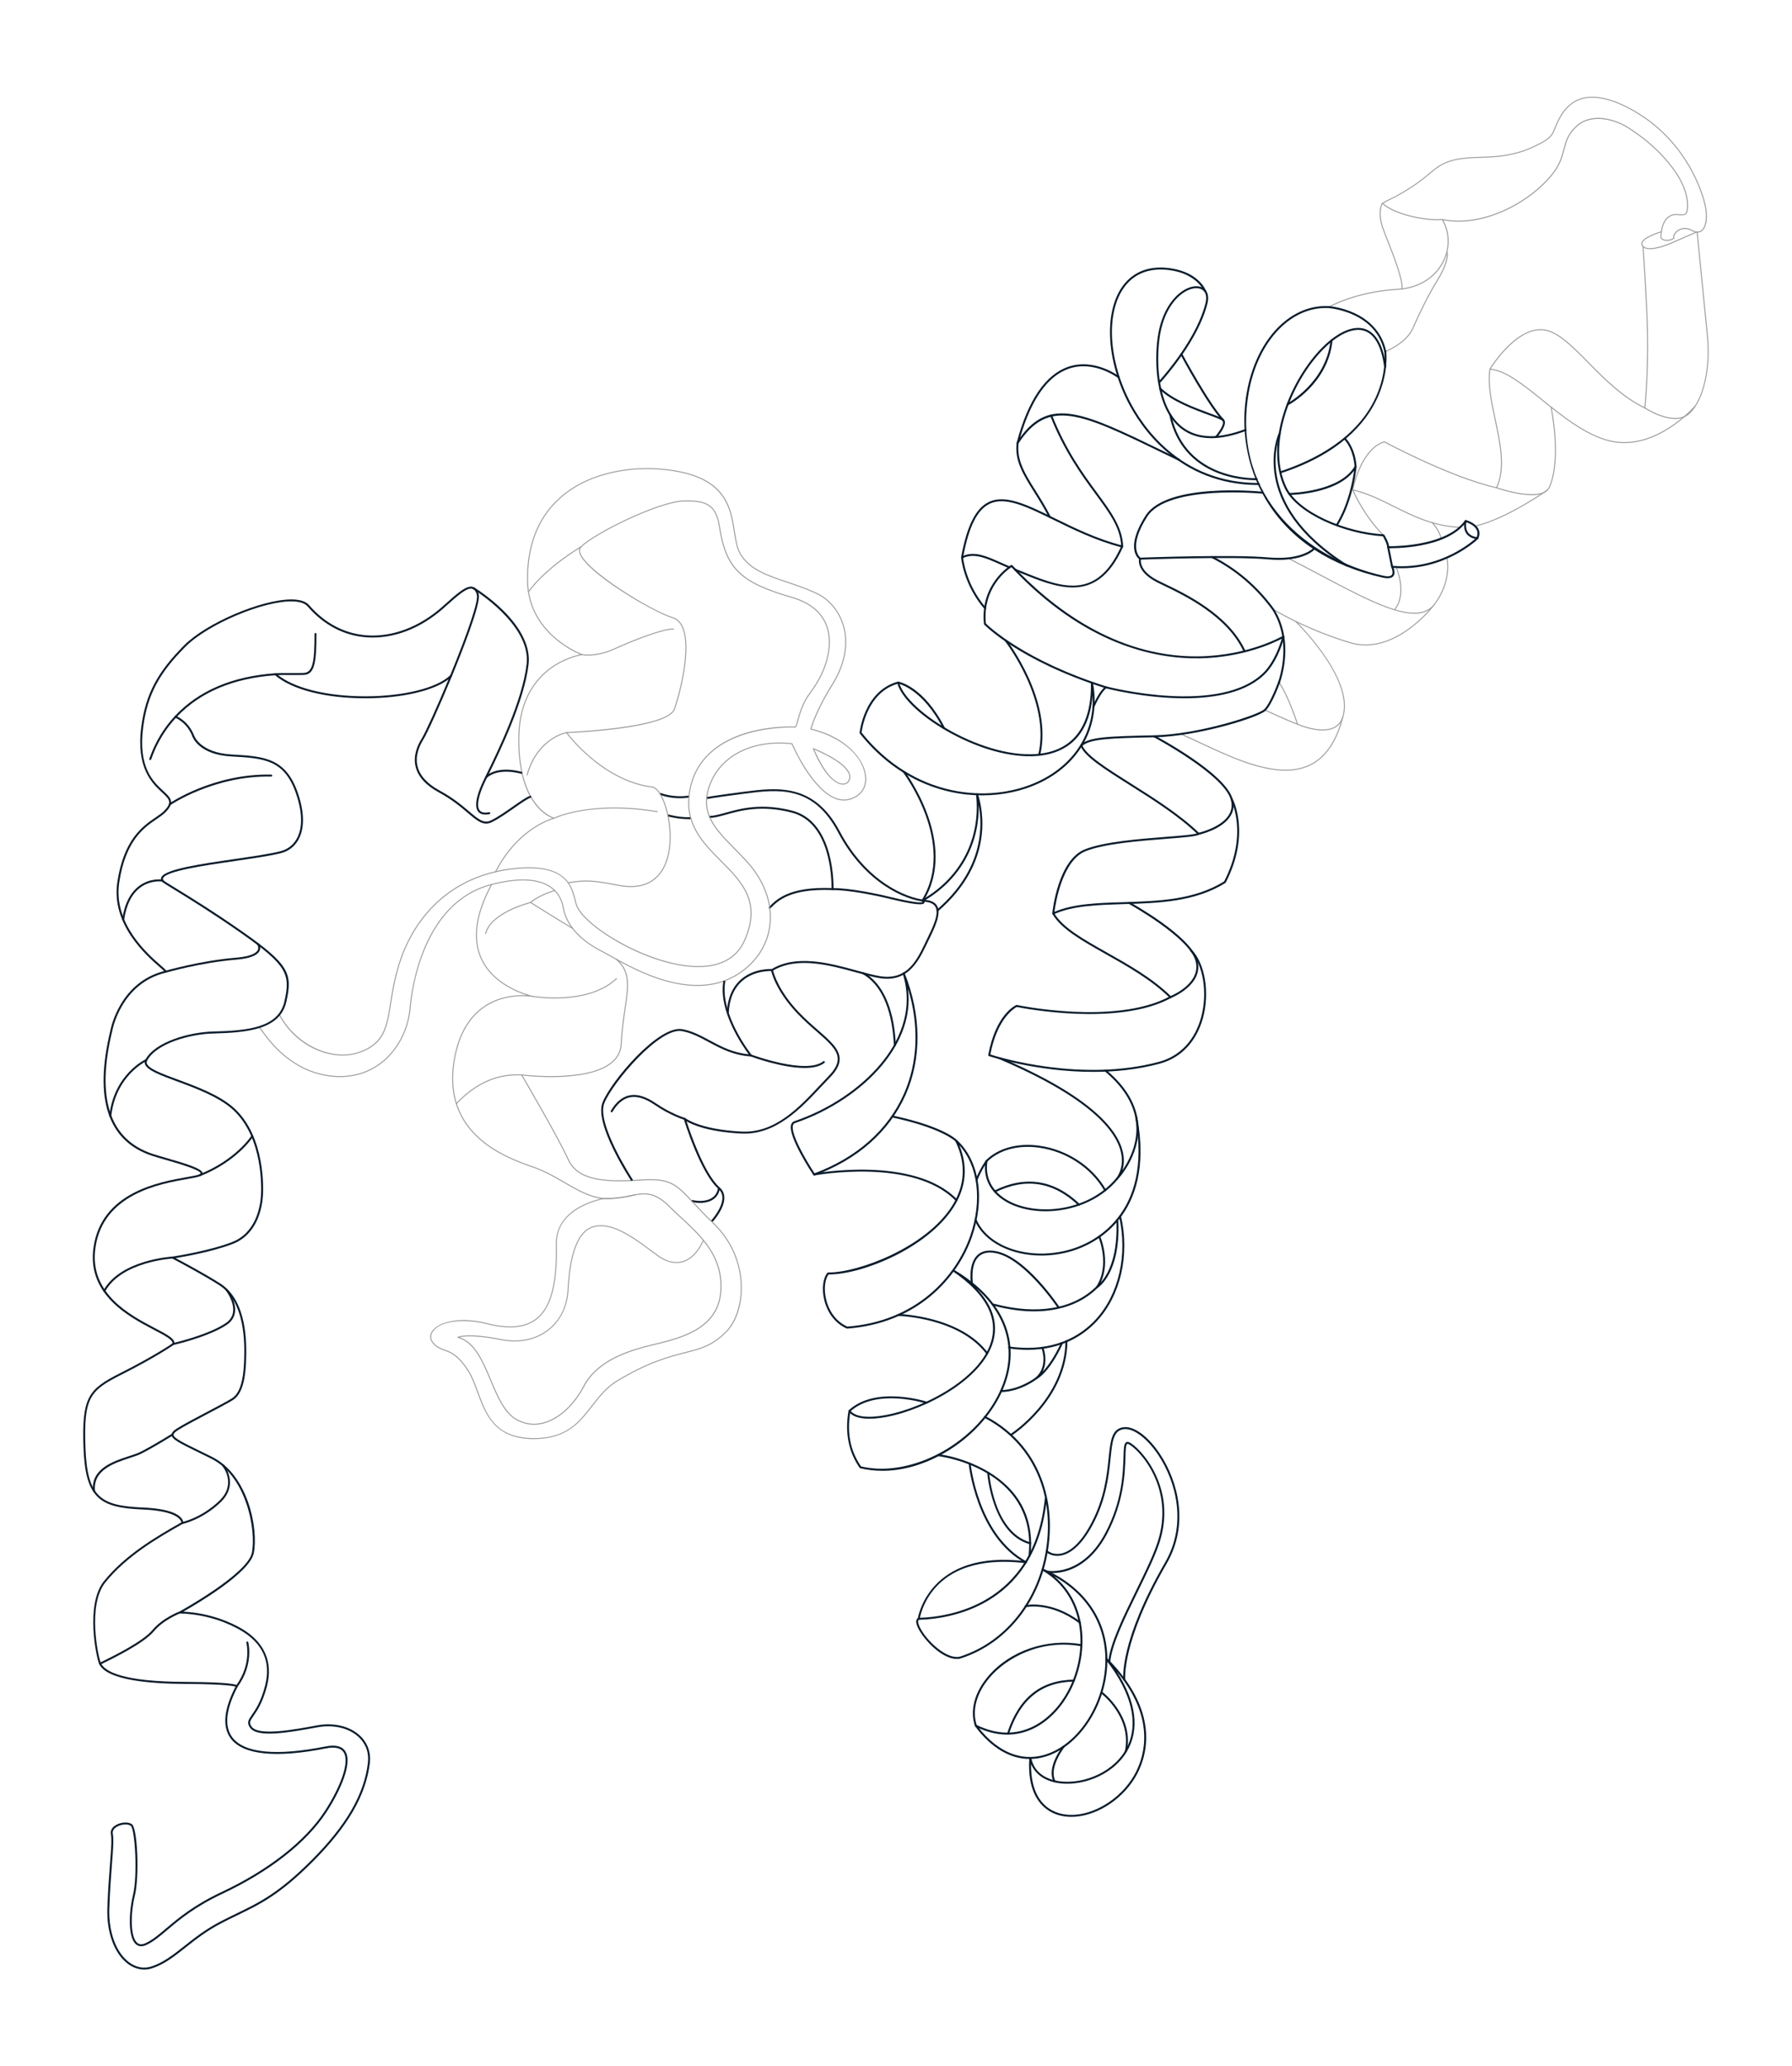 <?xml version="1.0" encoding="UTF-8"?>
<svg id="Layer_1" xmlns="http://www.w3.org/2000/svg" version="1.1" viewBox="0 0 1962 2262">
  <!-- Generator: Adobe Illustrator 29.1.0, SVG Export Plug-In . SVG Version: 2.1.0 Build 142)  -->
  <defs>
    <style>
      .st0 {
        fill: #0f1b29;
      }

      .st1 {
        fill: #0a1b2b;
      }

      .st2 {
        stroke: #0f1b29;
      }

      .st2, .st3, .st4 {
        fill: none;
        stroke-width: .5px;
      }

      .st2, .st4 {
        stroke-linecap: round;
        stroke-linejoin: round;
      }

      .st5 {
        fill: #9b9b9b;
      }

      .st3 {
        stroke: #9b9b9b;
        stroke-miterlimit: 10;
      }

      .st4 {
        stroke: #0a1b2b;
      }
    </style>
  </defs>
  <g>
    <path class="st0" d="M754.11,896.8c-11.65,0-22.06-2.83-22.52-2.95-.57-.16-.91-.75-.75-1.32.16-.57.74-.91,1.32-.75.12.03,11.54,3.24,23.43,2.86.64.03,1.08.46,1.1,1.05.01.6-.46,1.09-1.05,1.1-.51.01-1.02.02-1.53.02Z"/>
    <path class="st0" d="M744.43,873.87c-12.37,0-21.09-3.45-21.54-3.64-.55-.22-.81-.85-.59-1.4.22-.55.85-.82,1.4-.59.13.05,13.26,5.24,29.78,2.83.57-.1,1.13.32,1.22.91.08.59-.32,1.13-.91,1.22-3.28.48-6.42.68-9.36.68Z"/>
    <path class="st0" d="M842.72,994.78c-.27,0-.54-.1-.75-.31-.42-.42-.43-1.1-.02-1.52,8.21-8.39,21.94-22.39,68.48-20.72.1-8.99-.74-71.54-43.55-82.62-33.11-8.57-55.55-2.35-71.94,2.2-6.75,1.87-12.58,3.49-17.53,3.52h0c-.59,0-1.07-.47-1.07-1.07,0-.6.47-1.08,1.07-1.08,4.66-.03,10.37-1.62,16.97-3.45,16.62-4.61,39.39-10.92,73.05-2.21,47.59,12.32,45.17,85.13,45.14,85.86-.03.59-.54,1.02-1.12,1.03-46.47-1.88-59.92,11.83-67.95,20.03-.21.21-.49.32-.77.32Z"/>
    <path class="st5" d="M375.21,1155.57c-9.7,0-19.89-2.23-29.66-6.62-17.22-7.74-31.49-21.26-40.2-38.06-.14-.26-.03-.59.23-.73.27-.12.59-.03.72.23,17.25,33.29,57.43,52.03,87.76,40.9,26.2-9.61,28.95-26.92,33.11-53.11,2.27-14.29,4.85-30.48,11.6-49.72,9.49-27.06,40.93-90.82,127.72-98.41,33.09-2.89,48.14,5.49,55.7,15.8,17.53-2.64,24.65-3.18,54.55,2.72,19.84,3.92,34.84-.01,44.56-11.7,16.98-20.38,13.14-58.58,5-79.18-3.7-9.35-8.13-14.99-12.16-15.49-55.34-6.85-93.96-59.35-94.35-59.88-.12-.16-.14-.37-.05-.55.09-.18.26-.29.46-.3,1.1-.04,110.16-4.32,117.67-25.37,3.5-9.81,8.15-27.16,10.66-43.81,2.22-14.75,3.64-34.78-2.21-46.49-2.31-4.63-5.62-7.65-9.82-8.96-22.93-7.16-97.17-51.17-102.3-71.99-.66-2.69-.14-4.92,1.56-6.61,15.18-15.21,86.66-50.11,113.34-50.37,20.36-.24,35.03,1.67,39.01,27.81,7.03,46.18,22.51,61.44,78.9,77.76,20.67,5.98,33.84,17.15,39.15,33.19,5.31,16.05,3.07,43.61-19.14,72.82-7.75,10.19-11.18,22.7-13.24,30.17-1.32,4.81-1.89,6.89-3.02,6.89-.04,0-.08,0-.12,0-.97-.08-98.64-4.75-114.22,65.69-8.41,38.04,12.86,59.44,33.43,80.13,22.83,22.97,44.4,44.66,26.18,86.72-8.48,19.58-25.71,29.57-51.2,29.7-.15,0-.31,0-.46,0-23.32,0-53.11-8.73-81.84-23.99-25.82-13.72-45.9-30.22-51.15-42.02-.9-2.02-1.55-4.57-2.31-7.51-1.45-5.64-3.16-12.33-7.33-18.32-.13-.08-.22-.2-.25-.36-7.31-10.22-21.97-18.29-54.91-15.41-86.17,7.54-117.38,70.83-126.8,97.69-6.72,19.15-9.28,35.29-11.55,49.53-4.23,26.57-7.02,44.12-33.81,53.95-5.96,2.19-12.47,3.27-19.23,3.27ZM622.89,966.84c4.15,6.1,5.86,12.75,7.23,18.1.74,2.9,1.38,5.4,2.25,7.34,10.47,23.54,80.88,65.38,132,65.38.15,0,.31,0,.46,0,25.03-.12,41.92-9.9,50.22-29.05,17.93-41.39-3.39-62.84-25.96-85.54-20.77-20.9-42.25-42.51-33.72-81.13,8.16-36.91,38.68-53.05,62.84-60.08,27.25-7.94,52.34-6.46,52.56-6.43.38-.29,1.19-3.24,1.98-6.1,2.07-7.55,5.54-20.19,13.41-30.53,21.96-28.89,24.2-56.05,18.98-71.83-5.19-15.69-18.12-26.62-38.43-32.5-56.91-16.47-72.55-31.9-79.66-78.63-3.86-25.33-17.55-27.04-37.94-26.89-26.49.26-97.5,34.95-112.59,50.05-1.43,1.44-1.85,3.27-1.27,5.6,4.68,19.01,76.55,63.4,101.58,71.22,4.5,1.41,8.02,4.6,10.47,9.51,5.97,11.96,4.55,32.23,2.31,47.13-2.52,16.72-7.19,34.15-10.71,44.01-7.44,20.86-105.72,25.55-117.62,26.04,5.13,6.68,41.91,52.31,93,58.63,4.44.55,9.18,6.44,13.03,16.17,8.25,20.85,12.09,59.54-5.17,80.26-9.99,12-25.32,16.05-45.59,12.07-29.42-5.81-36.64-5.35-53.64-2.79Z"/>
    <path class="st5" d="M372.28,1179.14c-3.25,0-6.55-.19-9.9-.57-43.52-4.94-67.46-38.05-75.33-48.93-1.23-1.7-2.39-3.31-2.79-3.59-.22-.02-.41-.17-.47-.39-.08-.29.08-.58.37-.67.68-.21,1.19.46,3.76,4.02,7.8,10.79,31.53,43.6,74.58,48.49,21.34,2.41,40.79-3.01,56.28-15.71,16.64-13.63,27.73-35.37,29.67-58.14,1.64-19.28,13.67-116.43,89.62-135.85,28.81-7.37,50.4-6.59,64.17,2.32,8.03,5.2,13.2,13.29,14.94,23.4,2.28,13.19,11.58,32.23,42.99,48,2.36,1.18,5.52,2.95,9.17,5.01,27.23,15.3,91.01,51.12,139.83,18.5,18.81-12.57,30.6-31.01,33.19-51.95,2.93-23.73-5.89-48.32-24.85-69.26-4.64-5.13-9.31-9.88-13.82-14.47-21.23-21.63-38-38.71-27.56-68.86,5.92-17.09,18.17-30.48,35.43-38.72,15.9-7.6,35.67-10.45,55.64-8.03.19.02.35.15.43.32.22.52,22.28,52.1,49.39,60.19,7.3,2.19,14.41,1,21.12-3.49,7.33-4.91,10.49-13.41,8.67-23.31-4.65-25.29-33.09-42.7-59.22-48.73-.14-.03-.26-.12-.34-.25-.07-.13-.09-.28-.06-.42.05-.2,5.54-20.13,23.32-48.43,17.57-27.96,16.44-50.43,12.41-64.35-4.48-15.45-15.09-28.46-28.39-34.82-11.11-5.3-22.23-9.04-32.98-12.66-22.12-7.44-41.23-13.86-51.38-31.03-3.8-6.42-5.17-15.22-6.63-24.54-4.43-28.32-9.94-63.56-84.29-68.38-15.9-1.03-70.7-1.64-108.13,33.88-22.36,21.23-33.46,50.87-32.99,88.08.75,58.73,58.58,80.16,59.17,80.37.23.08.38.31.35.56-.03.25-.22.44-.46.48-.17.02-16.95,2.46-33.7,14.57-15.45,11.16-34.04,33.08-34.9,74.1-1.64,78.47,37.81,89.24,38.21,89.34.24.06.41.27.41.52,0,.25-.17.46-.41.52-.1.03-9.84,2.46-22.5,10.83-11.68,7.73-28.31,22.24-41.19,47.51-.13.26-.46.38-.72.24-.26-.13-.37-.46-.24-.72,13-25.5,29.8-40.15,41.6-47.95,9.72-6.43,17.76-9.39,21.12-10.45-3.3-1.26-10.95-5-18.55-14.61-16.4-20.76-19.28-52.37-18.8-75.24.87-41.49,19.72-63.67,35.38-74.98,13.7-9.89,27.42-13.4,32.29-14.4-9.8-4.14-57.45-27.03-58.14-80.66-.48-37.53,10.73-67.43,33.33-88.88,37.74-35.82,92.92-35.21,108.94-34.18,75.21,4.88,80.79,40.59,85.28,69.29,1.44,9.22,2.8,17.92,6.49,24.16,9.95,16.83,28.88,23.19,50.8,30.56,10.79,3.63,21.94,7.37,33.1,12.71,13.58,6.48,24.4,19.75,28.96,35.48,4.1,14.13,5.25,36.93-12.52,65.22-16.07,25.59-22.04,44.27-23.04,47.61,16.44,3.88,30.83,11.03,41.65,20.69,9.68,8.64,16.01,18.85,17.83,28.76,1.9,10.34-1.42,19.24-9.12,24.4-6.99,4.69-14.4,5.91-22.02,3.63-14.46-4.32-27.31-20.64-35.54-33.58-8.17-12.82-13.54-24.94-14.41-26.94-19.68-2.33-39.1.5-54.74,7.97-16.99,8.12-29.05,21.29-34.87,38.11-10.23,29.52,6.33,46.39,27.31,67.75,4.52,4.6,9.19,9.36,13.85,14.5,19.17,21.17,28.09,46.07,25.12,70.11-2.62,21.24-14.58,39.96-33.66,52.7-49.38,33-113.55-3.06-140.96-18.45-3.64-2.04-6.78-3.81-9.12-4.99-31.81-15.97-41.25-35.34-43.57-48.77-1.72-9.95-6.59-17.58-14.47-22.69-13.5-8.74-34.8-9.48-63.32-2.18-29.68,7.59-52.87,28.03-68.89,60.75-14.87,30.35-18.89,61.97-19.92,74.15-1.96,23.06-13.2,45.07-30.06,58.88-13.29,10.89-29.45,16.51-47.18,16.51Z"/>
    <g>
      <path class="st1" d="M157.9,2156.21c-6.18,0-12.29-2.1-17.81-6.21-14.8-11.01-23.44-34.22-22.56-60.57.65-19.62,1.92-35.98,2.93-49.12,1.19-15.49,2.06-26.68.96-32.07-.81-3.98,1.05-7.57,5.25-10.1,5.74-3.45,14.27-3.88,17.89-.91,6.14,5.03,8.16,57.79,3,78.41-4.15,16.61-5.55,44.47,2.79,51.38,2.32,1.93,5.26,2.03,8.96.32,7.52-3.47,14.12-9.05,22.49-16.11,13.44-11.35,30.17-25.48,60.74-39.88,51.4-24.2,91.53-55.64,113-88.53,15.71-24.07,28.16-53.4,20.56-64.66-3.12-4.62-9.56-6-19.1-4.1-54.85,10.89-90.92,7.17-104.32-10.75-9.61-12.85-7.71-32.29,5.64-57.78.27-.52.93-.73,1.45-.45.52.28.73.93.45,1.45-12.94,24.68-14.9,43.36-5.83,55.49,12.87,17.21,48.2,20.64,102.18,9.93,10.49-2.07,17.65-.39,21.3,5.01,8.72,12.9-5.61,44.18-20.53,67.04-21.68,33.22-62.12,64.93-113.88,89.3-30.31,14.27-46.93,28.3-60.27,39.57-8.49,7.17-15.19,12.83-22.97,16.42-4.47,2.07-8.24,1.86-11.23-.62-9.89-8.19-7.17-38.92-3.51-53.55,5.51-22.04,2.24-72.51-2.28-76.22-2.96-2.43-10.45-1.9-15.42,1.09-2.38,1.43-5.05,3.95-4.26,7.83,1.16,5.69.33,16.42-.92,32.66-1.01,13.12-2.27,29.45-2.92,49.03-.86,25.66,7.46,48.18,21.7,58.78,7.72,5.75,16.3,7.27,24.8,4.4,13.08-4.4,23.58-12.71,35.74-22.32,10.69-8.46,22.81-18.04,38.82-26.44,6.62-3.47,12.78-6.45,18.74-9.34,24.46-11.85,45.59-22.08,81.48-58.02,37.98-38.04,57.63-71.89,61.83-106.52,1.34-11.09-2.14-20.87-10.06-28.31-10.71-10.03-27.73-14.05-45.51-10.7-34.16,6.4-65.47,11.26-73.28.65-4.17-5.67-2.04-8.74,1.82-14.31,3.9-5.63,9.81-14.13,14.38-31.57,6.9-26.33-2.27-46.96-27.23-61.32-11.13-6.4-34.5-17.26-66.09-18.12-.48-.01-.9-.35-1.02-.82-.11-.47.1-.96.53-1.2.75-.41,74.86-41.15,79.46-64.56,2.21-11.25,1.25-32.06-5.88-53.18-5.64-16.73-16.96-38.96-38.81-49.79-4.84-2.4-9.24-4.55-13.22-6.5-21.03-10.29-29.73-14.55-30.02-19.36-.17-2.79,2.61-5,5.36-6.79,6.65-4.33,20.57-11.67,34.03-18.76,11.29-5.95,21.95-11.57,26.82-14.64,11.1-7.01,12.89-28.29,13.27-43.68.38-15.31,1.53-61.9-27.59-80.31-17.45-11.03-39.77-22.91-48.17-27.38-1.46-.78-2.4-1.28-2.99-1.65-.02,0-.03-.01-.05-.02h0c-1.05-.67-.94-.89-.64-1.49.18-.38.6-.52,1.05-.57,2.48-.37,39.35-6.01,64.88-15.78,26.54-10.16,31.15-39.18,31.89-51.18.4-6.37,2.93-63.19-30.81-93.93-15.36-13.99-40.64-23.35-60.96-30.86-18.25-6.75-32.66-12.08-35.16-18.7-.64-1.71-.5-3.45.43-5.18,10.88-20.16,49.54-30.1,73.52-30.72,39.2-1.01,72.18-4.21,78.69-33.19,6.61-29.44,3.26-39.1-47.37-74.53-31.22-21.85-57.03-37.7-72.45-47.17-13.76-8.45-14.88-9.22-14.84-10.24-.65-1.26-.69-2.57-.12-3.8,4.06-8.83,42.92-14.5,80.49-19.97,19.67-2.87,38.24-5.57,49.77-8.47,7.93-1.99,14.19-6.84,18.11-14,6.32-11.57,6.08-28.33-.7-48.48-12.77-37.97-35.48-39.28-69.87-41.27l-1.67-.1c-35.02-2.04-41.82-20.93-42.09-21.73-.19-.56.11-1.17.67-1.36.56-.18,1.17.1,1.36.67.07.18,6.71,18.33,40.19,20.28l1.66.1c33.99,1.97,58.55,3.39,71.78,42.73,8.81,26.2,5.16,41.76.55,50.2-4.21,7.71-10.94,12.92-19.47,15.06-11.63,2.93-30.26,5.64-49.98,8.51-33.53,4.89-75.27,10.97-78.85,18.74-.33.71-.25,1.41.24,2.19.07.11.12.24.14.36,1.23,1.07,6.82,4.5,13.75,8.76,15.44,9.48,41.28,25.35,72.56,47.24,51.71,36.19,55.11,46.17,48.24,76.76-6.84,30.45-42.09,33.87-80.73,34.87-23.46.61-61.21,10.19-71.68,29.59-.63,1.17-.73,2.28-.31,3.4,2.15,5.69,16.86,11.14,33.89,17.44,20.49,7.58,45.99,17.02,61.66,31.29,34.48,31.42,31.92,89.17,31.51,95.65-.78,12.42-5.57,42.45-33.27,53.05-22.12,8.47-52.6,13.84-62.35,15.43.11.06.22.12.33.18,8.42,4.48,30.78,16.39,48.31,27.47,30.14,19.05,28.97,66.56,28.59,82.17-.39,15.89-2.3,37.89-14.28,45.45-4.94,3.11-15.64,8.75-26.97,14.73-13.42,7.07-27.29,14.39-33.86,18.66-3.07,2.01-4.47,3.55-4.39,4.86.22,3.57,10.38,8.54,28.82,17.56,3.98,1.95,8.38,4.1,13.23,6.5,39.8,19.74,51,79.05,45.84,105.31-4.27,21.72-62.34,55.78-77.2,64.17,30.12,1.6,52.43,12.01,63.27,18.25,25.55,14.69,35.31,36.72,28.24,63.73-4.66,17.8-10.7,26.5-14.69,32.25-3.83,5.52-5.12,7.38-1.86,11.81,7.66,10.4,47.4,2.96,71.15-1.49,18.46-3.46,36.16.75,47.37,11.25,8.33,7.8,12.14,18.5,10.73,30.13-4.26,35.13-24.1,69.38-62.44,107.78-36.14,36.2-57.42,46.5-82.06,58.43-5.94,2.88-12.09,5.85-18.67,9.31-15.83,8.31-27.87,17.82-38.49,26.22-12.32,9.74-22.96,18.15-36.39,22.68-2.96.99-5.97,1.49-8.96,1.49Z"/>
      <path class="st0" d="M532.35,901.66c-6.36,0-12.24-4.98-20.18-11.71-7.69-6.52-17.25-14.63-31.47-22.32-14.09-7.62-22.67-16.91-25.51-27.62-3.23-12.21,1.69-23.77,6.4-31.32,4.19-6.72,17.14-35.32,29.45-64.96-16.45,12.54-50.86,20.58-89.93,20.74-.4,0-.81,0-1.21,0-43.43,0-80.21-9.39-98.7-25.21-45.66,3.25-81.71,18.41-107.18,45.09,8.73,4.6,14.85,11.55,18.68,21.23.22.55-.05,1.18-.6,1.39-.54.21-1.17-.05-1.39-.6-3.81-9.63-10-16.42-18.92-20.75-.31-.15-.52-.43-.59-.77-.06-.34.04-.68.27-.93,25.99-27.82,63.01-43.58,110.04-46.84.26-.04.59.08.81.29.02.02.04.03.06.05,18.02,15.61,54.41,24.89,97.53,24.89.4,0,.81,0,1.21,0,41.53-.17,77.6-9.23,91.89-23.09.36-.36.93-.4,1.35-.12.42.29.59.83.39,1.3-13.05,31.68-26.81,62.17-31.32,69.4-4.48,7.19-9.18,18.17-6.15,29.63,2.68,10.11,10.9,18.95,24.45,26.28,14.41,7.8,24.07,15.98,31.84,22.57,10.06,8.53,16.12,13.68,23.86,9.95,7.39-3.56,16.53-9.95,24.59-15.59,7.77-5.44,14.49-10.13,18.22-11.34.57-.17,1.17.13,1.35.7.18.56-.13,1.17-.69,1.35-3.42,1.1-10.33,5.93-17.65,11.05-8.13,5.69-17.34,12.13-24.89,15.77-2.09,1.01-4.07,1.46-6,1.46Z"/>
      <path class="st0" d="M259.26,1847.11c-.32,0-.61-.14-.82-.38-.74-.44-7.21-3.03-56.04-3.24-38.12-.16-85.34-4.05-93.79-21.69-2.94-6.14-15.59-65.09,5.18-90.82,22.65-28.07,55.56-47.9,84.73-64.28-.08-.66-.4-1.94-1.74-3.5-2.98-3.47-12.24-9.48-40.79-10.66-46.74-1.94-62.63-12.05-64.58-68.06-1.91-54.72,5.28-63.6,39.62-80.94,36.76-18.54,55.19-31.05,57.78-32.84.69-3.84-8.6-8.72-20.28-14.84-27.37-14.36-73.19-38.38-66.23-89.59,8.3-61.08,72.05-72.3,102.68-77.68,6.48-1.14,11.6-2.04,13.52-3.04.73-.38,1.15-.78,1.12-1.06-.38-3.81-25.26-10.98-38.62-14.84-5.43-1.57-10.56-3.04-14.27-4.26-48.91-16.04-64.26-62.58-45.62-138.33.08-.45,9.72-51.4,58.57-63.96-.93-.95-2.73-2.53-4.62-4.17-14.65-12.76-53.55-46.65-46.62-93.07,7.05-47.25,28.02-61.52,41.9-70.97,3.46-2.35,6.44-4.39,8.7-6.56,4.24-4.08,6.2-7.27,6.18-10.04-.04-3.56-3.34-6.63-7.93-10.87-10.71-9.93-28.64-26.54-22.53-72.19,4.71-35.15,17.41-59.21,46.84-88.77,24.42-24.52,84.83-50.21,117.32-50.21.69,0,1.36.01,2.02.03,8.29.29,14.19,2.39,17.53,6.24,17.38,20.09,39.4,31.52,63.7,33.08,28.26,1.79,57.62-9.5,82.6-31.83l2.03-1.81c14.98-13.41,24.88-22.26,31.92-19.08.09.04.18.1.26.16,1.69,1.04,17.04,10.6,31.63,24.97,20.49,20.17,30.22,40.64,28.12,59.19-4.47,39.59-31.17,94.82-43.54,120.08,14.47-8.82,35.04-2.53,35.98-2.23.57.18.88.78.7,1.35-.18.56-.77.88-1.35.7-.24-.08-24.05-7.36-37.51,4.44-.39.33-.95.36-1.36.04-.41-.31-.54-.86-.31-1.33l1.03-2.1c11.87-24.24,39.68-81,44.22-121.19,4.9-43.33-58.24-81.78-58.88-82.17,0,0-.02,0-.03-.02-5.78-2.38-15.74,6.51-29.46,18.79l-2.03,1.82c-25.42,22.72-55.34,34.24-84.17,32.37-24.89-1.59-47.43-13.29-65.19-33.81-2.93-3.39-8.3-5.24-15.98-5.51-31.48-1.18-93.12,24.82-117.74,49.55-29.06,29.18-41.59,52.91-46.24,87.53-5.97,44.55,10.78,60.06,21.86,70.33,4.79,4.43,8.57,7.94,8.61,12.43.03,3.4-2.14,7.09-6.83,11.61-2.39,2.3-5.44,4.38-8.98,6.79-13.57,9.23-34.07,23.19-40.98,69.51-6.75,45.26,31.51,78.59,45.91,91.13,5.11,4.45,6.18,5.43,5.89,6.62-.12.48-.5.84-1.01.97-48.48,11.7-58.06,62.1-58.15,62.61-18.33,74.53-3.46,120.21,44.19,135.84,3.67,1.2,8.78,2.67,14.19,4.23,23.21,6.69,39.68,11.8,40.16,16.69.09.87-.24,2.12-2.27,3.18-2.21,1.15-7.21,2.03-14.13,3.25-30.13,5.3-92.83,16.33-100.92,75.85-6.76,49.72,38.23,73.31,65.1,87.4,13.91,7.29,23.09,12.11,21.24,17.73-.07.22-.21.41-.4.54-.18.13-18.62,13.17-58.37,33.23-33.85,17.08-40.32,25.12-38.44,78.94,1.91,54.73,16.53,64.08,62.52,65.98,28.16,1.17,38.64,6.94,42.48,11.58,2.41,2.91,2.14,5.25,2.1,5.51-.05.33-.25.62-.54.78-29.14,16.35-62.11,36.12-84.67,64.07-20.19,25.01-7.78,82.54-4.91,88.53,4.4,9.18,23.9,20.19,91.86,20.47,25.95.11,57.05.97,57.89,4.44.14.58-.22,1.16-.79,1.3-.08.02-.17.03-.25.03Z"/>
      <path class="st0" d="M531.44,891.75c-3.6,0-6.27-1.11-7.99-3.33-5.61-7.25,1.16-24.14,5.69-33.56.64-1.33,1.39-2.86,2.22-4.57.26-.53.91-.75,1.44-.49.53.26.75.91.49,1.44-.84,1.7-1.58,3.22-2.22,4.55-7.35,15.28-9.51,26.69-5.92,31.32,1.83,2.36,5.31,3.06,10.35,2.06.56-.09,1.15.26,1.26.85.12.58-.26,1.15-.85,1.26-1.62.32-3.11.48-4.47.48Z"/>
      <path class="st0" d="M493.75,741.09c-.14,0-.27-.03-.41-.08-.55-.23-.81-.86-.58-1.41,19.99-48.52,30.97-81.49,29.37-88.2-.82-3.42-2.26-5.62-4.28-6.53-.54-.24-.78-.88-.54-1.42.25-.55.89-.79,1.42-.54,2.66,1.2,4.51,3.89,5.49,7.99,2.45,10.28-19.8,66.03-29.48,89.52-.17.41-.57.66-.99.66Z"/>
      <path class="st0" d="M301.58,739.25c-.56,0-1.03-.43-1.07-1-.04-.59.4-1.11,1-1.15,5.43-.37,10.98-.33,16.86-.29,4.54.04,9.23.08,14.06-.09,10.25-.34,11.91-12.86,11.91-42.68,0-.59.48-1.07,1.07-1.07s1.07.48,1.07,1.07c0,31.29-1.94,44.43-13.99,44.83-4.87.16-9.59.13-14.14.09-5.84-.05-11.36-.1-16.7.28-.03,0-.05,0-.08,0Z"/>
      <path class="st0" d="M164.44,832.1c-.27,0-.53-.1-.74-.3-.4-.39-.44-1.01-.1-1.44.13-.23.44-1.08.77-1.99,2.31-6.29,9.32-25.41,27.11-44.44.4-.43,1.08-.45,1.52-.05.43.4.46,1.08.05,1.52-17.49,18.71-24.39,37.53-26.66,43.71-.69,1.88-.87,2.34-1.16,2.65-.21.22-.49.33-.78.33Z"/>
      <path class="st0" d="M185.96,881.55c-.34,0-.68-.16-.89-.47-.34-.49-.21-1.16.28-1.49.48-.33,48.42-32.99,111.62-31.58.59.01,1.07.5,1.05,1.1-.01.6-.46.99-1.1,1.05-62.36-1.33-109.89,30.87-110.36,31.2-.18.13-.4.19-.61.19Z"/>
      <path class="st2" d="M135.27,1180.21"/>
      <path class="st0" d="M134.86,1007.7c-.05,0-.11,0-.16-.01-.59-.09-.99-.63-.9-1.22,2.55-17.16,8.91-29.55,18.9-36.82,12.06-8.77,24.88-6.75,25.42-6.67.59.1.98.65.88,1.24-.1.58-.66.99-1.24.89-.12-.03-12.51-1.95-23.83,6.31-9.49,6.92-15.55,18.82-18.01,35.38-.08.53-.54.91-1.06.91Z"/>
      <path class="st0" d="M181.11,1064.95c-.46,0-.89-.3-1.03-.77-.17-.57.16-1.17.73-1.33.38-.11,38.93-11.25,77.38-14.37,17.35-1.41,22.68-5.43,24.1-8.57,1.33-2.93-.6-5.58-.68-5.69-.35-.47-.26-1.15.21-1.5.47-.36,1.15-.26,1.5.21.12.15,2.78,3.74.94,7.84-2.39,5.33-11.1,8.65-25.9,9.85-38.24,3.1-76.57,14.18-76.95,14.29-.1.03-.2.04-.3.04Z"/>
      <path class="st0" d="M120.74,1222.96s-.08,0-.12,0c-.59-.06-1.02-.59-.95-1.18,5.06-46.01,39.72-62.06,40.07-62.22.53-.25,1.18,0,1.42.54s0,1.18-.54,1.42c-.34.15-33.9,15.75-38.82,60.49-.06.55-.53.96-1.07.96Z"/>
      <path class="st0" d="M219,1287.59c-.43,0-.83-.26-1-.68-.22-.55.05-1.18.6-1.4,39.72-15.87,56.54-41.94,56.7-42.2.32-.5.98-.65,1.48-.33.5.31.65.98.34,1.48-.17.26-17.31,26.9-57.72,43.05-.13.05-.27.08-.4.08Z"/>
      <path class="st0" d="M114.18,1414.36c-.18,0-.36-.04-.52-.13-.52-.29-.71-.94-.42-1.46,18.82-33.86,75.12-37.08,75.69-37.11.66.05,1.1.42,1.13,1.02.03.59-.43,1.1-1.02,1.13-.56.03-55.68,3.19-73.92,36-.2.36-.56.55-.94.55Z"/>
      <path class="st0" d="M189.76,1472.44c-.49,0-.94-.34-1.05-.84-.13-.58.24-1.15.81-1.28.37-.08,37.39-8.51,57.16-21.46,4.79-3.14,7.62-7.22,8.42-12.12,1.87-11.49-7.89-24-7.99-24.12-.37-.47-.29-1.14.18-1.51.46-.37,1.14-.29,1.51.18.43.54,10.44,13.36,8.42,25.79-.9,5.53-4.05,10.1-9.36,13.58-20.1,13.16-57.49,21.68-57.87,21.76-.08.02-.16.03-.24.03Z"/>
      <path class="st0" d="M102.93,1633.42c-.54,0-1.01-.41-1.07-.96-2.58-24.59,21.72-32.54,39.47-38.35,5.12-1.67,9.53-3.12,12.69-4.74,14.16-7.26,34.14-19.7,34.34-19.82.5-.3,1.17-.16,1.48.34.31.5.16,1.16-.34,1.48-.2.13-20.26,12.62-34.49,19.92-3.3,1.69-7.8,3.16-13,4.86-17.05,5.58-40.4,13.22-38,36.08.06.59-.37,1.12-.96,1.18-.04,0-.08,0-.11,0Z"/>
      <path class="st0" d="M199.61,1668.41c-.5,0-.95-.35-1.05-.86-.12-.58.26-1.15.84-1.26.21-.04,21.03-4.37,40.73-23.3,19.21-18.45,3.88-37.32,3.21-38.11-.38-.45-.32-1.13.14-1.51.46-.38,1.12-.33,1.51.13.17.21,17.3,21.18-3.37,41.04-20.18,19.39-41.59,23.82-41.8,23.86-.07.01-.14.02-.21.02Z"/>
      <path class="st0" d="M109.59,1822.41c-.4,0-.78-.22-.96-.6-.26-.53-.04-1.18.49-1.44l1.21-.59c13.74-6.76,45.91-22.57,56.51-35.23,11.12-13.29,28.87-19.99,29.63-20.27.56-.21,1.17.08,1.38.63.21.55-.08,1.18-.63,1.38-.18.07-17.98,6.79-28.72,19.63-10.89,13.01-43.35,28.97-57.21,35.78l-1.21.6c-.15.08-.31.11-.47.11Z"/>
      <path class="st0" d="M259.26,1847.11c-.22,0-.45-.07-.64-.21-.48-.35-.58-1.02-.23-1.5,17.47-23.66,11.4-46.78,11.33-47.01-.16-.57.18-1.16.75-1.32.58-.14,1.16.18,1.32.75.07.24,6.43,24.32-11.68,48.86-.21.29-.54.44-.86.44Z"/>
    </g>
    <path class="st0" d="M779.91,1337.98l-1.57-1.47c.13-.14,13.1-14.13,12.54-25.86-.17-3.64-1.66-6.72-4.43-9.15-19.64-17.31-37.01-73.8-37.74-76.2-.14-.45.04-.94.43-1.2.4-.26.91-.23,1.28.06.15.12,15.59,12.32,61.24,14.65,36.74,1.9,62.82-25.97,85.83-50.53,3.38-3.61,6.66-7.11,9.87-10.41,6.84-7.01,10.05-13.24,9.82-19.05-.39-9.78-10.38-18.48-23.02-29.5-6.67-5.82-14.24-12.41-21.58-20.21-24.21-25.72-28.26-46.06-28.42-46.91-.08-.44.12-.88.5-1.11,27.38-16.74,64.21-6.6,93.81,1.54,9.24,2.55,17.97,4.95,25.02,6.07,27.63,4.41,38.78-13.98,48.67-34.87.9-1.89,1.85-3.85,2.82-5.84,6.32-12.92,13.48-27.57,9.18-35.2-1.78-3.16-5.42-4.96-11.13-5.49-21.56-1.98-65.93-20.23-95.46-76.1-27.5-52.05-65.85-47.07-102.94-42.26-36.27,4.7-39.96,5.75-40.1,5.8l-.71-2.03c.27-.1,3.75-1.13,40.53-5.9,36.06-4.67,76.92-9.97,105.12,43.39,29.09,55.06,72.62,73.03,93.75,74.97,6.38.59,10.69,2.8,12.81,6.57,4.85,8.62-2.58,23.8-9.12,37.2-.97,1.98-1.92,3.93-2.82,5.82-9.84,20.78-21.89,40.71-50.94,36.07-7.17-1.14-15.96-3.56-25.26-6.12-28.95-7.97-64.93-17.87-91.46-2.18.95,3.84,6.46,22.56,27.71,45.12,7.26,7.71,14.79,14.27,21.43,20.06,13.03,11.36,23.32,20.33,23.76,31.03.26,6.43-3.15,13.19-10.43,20.64-3.2,3.28-6.48,6.78-9.84,10.37-22.17,23.67-49.69,53.11-87.5,51.21-36.46-1.86-53.78-9.79-59.86-13.38,3.89,11.98,19.5,57.61,36.19,72.32,3.22,2.83,4.95,6.43,5.15,10.66.6,12.65-12.56,26.84-13.12,27.43Z"/>
    <path class="st0" d="M766.52,1316.9c-3.07,0-6.29-.39-9.56-1.18l.5-2.09c8.65,2.09,16.94,1.23,22.18-2.3,3.58-2.42,5.76-6.05,6.46-10.8l2.13.31c-.8,5.38-3.28,9.5-7.39,12.27-3.7,2.5-8.74,3.79-14.32,3.79Z"/>
    <path class="st5" d="M584.69,1559.75c-6.68,0-13.19-1.74-19.47-5.21-13.39-7.4-21.04-25.65-28.45-43.29-8.63-20.56-17.55-41.82-35.52-46.7-.22-.06-.37-.25-.39-.47s.1-.44.3-.53c.42-.21,10.67-4.94,47.39,2.46,19.37,3.88,37.56.23,51.26-10.32,13-10,20.45-25,21.56-43.36l.02-.28c1-16.64,3.67-60.85,26.71-69.08,20.33-7.25,44.99,10.99,64.81,25.65,2.72,2.01,5.34,3.96,7.86,5.76,9.08,6.51,17.83,8.7,26.03,6.49,9.15-2.46,16.94-10.29,22.52-22.65.05-.1.13-.19.22-.24-7.35-8.99-15.92-16.89-24.07-24.42-4.59-4.23-8.92-8.23-13.02-12.36-16.71-16.82-27.8-14.57-43.15-11.44-6.43,1.31-13.72,2.79-22.4,3.04-.48.01-.96.02-1.44.02-17.08,0-31.85-8.57-47.45-17.63-10.86-6.3-22.09-12.82-35.17-17.28-18.7-6.38-42.52-15.93-60.79-33.32-23.01-21.9-31.4-50.9-24.9-86.18,4.8-26.07,15.79-45.15,32.68-56.7,17.41-11.91,36.91-12.67,46.82-12.14-12.12-3.84-38.45-14.75-49.93-39.37-10.26-22-6.55-49.63,11.04-82.12.14-.26.46-.36.73-.22.26.14.36.47.22.73-17.42,32.17-21.12,59.47-11.02,81.15,14.86,31.87,55.08,40.43,55.49,40.52.29.06.48.34.42.63-.06.29-.35.44-.63.42-.29-.05-28.46-5.19-52.54,11.29-16.63,11.39-27.47,30.22-32.21,56-6.42,34.9,1.85,63.57,24.59,85.21,18.12,17.25,41.8,26.74,60.4,33.08,13.18,4.49,24.46,11.04,35.36,17.37,15.91,9.24,30.87,17.93,48.32,17.46,8.59-.24,15.83-1.72,22.22-3.02,15.68-3.19,27.01-5.5,44.13,11.74,4.08,4.11,8.41,8.1,12.99,12.33,21.55,19.88,45.97,42.41,43.55,80.33-2.51,39.41-38.17,51.01-71.4,58.8-32.29,7.56-64.18,18.39-78.82,46.2-10.58,20.08-26.62,34.98-42.93,39.86-4.01,1.2-7.99,1.8-11.9,1.8ZM503.22,1464.01c17.36,5.83,26.09,26.66,34.56,46.82,7.33,17.47,14.91,35.54,27.97,42.76,9.7,5.36,19.97,6.49,30.54,3.32,16.04-4.79,31.84-19.49,42.28-39.33,14.84-28.18,46.99-39.12,79.53-46.74,32.85-7.7,68.1-19.15,70.57-57.82,1.45-22.69-6.89-39.84-18.45-54.22-5.71,12.57-13.71,20.56-23.15,23.09-8.4,2.25-17.72-.05-26.93-6.66-2.52-1.8-5.15-3.75-7.87-5.77-19.6-14.51-44-32.57-63.81-25.5-22.37,7.99-25.01,51.68-26,68.13l-.02.29c-1.11,18.41-8.92,34.09-21.98,44.14-13.95,10.74-32.46,14.48-52.12,10.52-28.59-5.74-41.09-4.04-45.13-3.03Z"/>
    <path class="st5" d="M584.54,1575.48c-.4,0-.8,0-1.2,0-42.14-.47-52.05-27.42-60.8-51.2-3.39-9.22-6.6-17.93-11.4-25.05-10.56-15.66-17.95-18.28-24.46-20.58-4.31-1.52-8.37-2.97-12.71-7.88-3.51-3.97-4-8.51-1.4-12.79,6.33-10.38,29.57-17.25,60.18-9.53,24.55,6.2,42.39,4.51,54.52-5.16,15.5-12.35,22.28-38.16,21.34-81.24-.37-17.12,8.62-31.28,26.01-40.96,13.08-7.28,26.46-9.51,26.59-9.53.02,0,.39,0,1.03,0,4.06,0,19.34-.25,32.74-4.03.3-.07.59.09.66.37.08.29-.08.58-.37.66-15.64,4.41-33.8,4.05-33.99,4.06-.03.01-13.25,2.22-26.17,9.41-17.25,9.61-25.81,23.06-25.44,39.99.95,43.44-5.96,69.53-21.74,82.1-12.41,9.9-30.54,11.65-55.46,5.36-22.47-5.67-50.78-4.42-58.99,9.05-2.34,3.83-1.88,7.92,1.29,11.51,4.15,4.7,7.91,6.03,12.26,7.58,6.67,2.36,14.23,5.04,24.99,20.99,4.87,7.23,8.1,16,11.52,25.28,9.05,24.6,18.41,50.04,59.81,50.5.42,0,.83,0,1.24,0,35.61,0,48.98-17.26,63.13-35.51,7.86-10.14,15.98-20.62,28.24-27.93,34.51-20.58,56.49-26.18,74.15-30.68,17.32-4.41,29.83-7.6,44.98-23.15,10.22-10.48,16.34-29.26,15.98-49-.48-26-11.38-50.47-30.71-68.89-9.2-8.77-16.22-16.33-21.85-22.4-18.02-19.4-24.77-26.69-56.34-24.49-42.18,2.89-70.39.03-80.76-23.21-10.18-22.8-50.3-91.32-50.7-92.01-.1-.18-.1-.4.01-.57.11-.17.33-.29.52-.24.71.1,71.61,8.86,98.29-13.58,6.33-5.33,9.73-12.07,10.08-20.03.65-14.54,2.51-27.02,4.14-38.03,3.71-24.95,6.15-41.43-9.76-54.35-.23-.18-.27-.52-.08-.76.19-.23.53-.27.76-.08,16.39,13.3,13.91,30.03,10.15,55.34-1.63,10.98-3.48,23.43-4.13,37.92-.37,8.28-3.89,15.28-10.47,20.81-14.16,11.91-40.38,15.02-59.88,15.54-18.11.48-33.98-1.12-38.17-1.6,4.86,8.32,40.66,69.79,50.21,91.19,10.12,22.66,37.99,25.45,79.7,22.57,32.11-2.18,38.93,5.16,57.21,24.84,5.63,6.06,12.63,13.6,21.81,22.35,19.53,18.62,30.56,43.36,31.04,69.66.37,20.32-5.71,38.92-16.28,49.76-15.37,15.78-28,18.99-45.49,23.45-17.59,4.48-39.48,10.06-73.86,30.56-12.08,7.21-20.14,17.6-27.94,27.66-13.69,17.67-27.84,35.93-64.02,35.93Z"/>
    <path class="st5" d="M627.07,1017.02c-.09,0-.19-.03-.28-.08-24.09-14.49-45.93-28.34-46.15-28.48-.14-.09-.23-.24-.25-.4-.01-.16.04-.33.17-.44.32-.31,8.12-7.58,26.66-13.3.29-.08.59.07.67.35s-.07.58-.35.67c-15.63,4.83-23.67,10.9-25.71,12.6,3.7,2.34,23.69,14.94,45.52,28.08.25.16.34.48.18.74-.1.17-.28.26-.46.26Z"/>
    <path class="st0" d="M691.25,1292.99c-1.68-2.55-41.02-62.62-31.55-86.13,9.53-23.65,61.47-84.84,87.27-80.14,10.9,1.96,20.21,6.96,30.07,12.26,12.42,6.67,25.24,13.56,42.7,15.23-6.71-9-33.62-47.6-27.69-80.56l2.12.38c-6.56,36.43,28.37,80.34,28.73,80.77.27.34.31.79.12,1.17s-.6.62-1.02.57c-19.16-1.27-32.79-8.59-45.97-15.67-9.7-5.21-18.87-10.14-29.43-12.04-24.33-4.43-75.8,56.25-84.9,78.83-9.06,22.47,30.94,83.53,31.35,84.14l-1.79,1.18Z"/>
    <path class="st0" d="M1007.18,990c-4.57,0-13.57-1.24-31.63-5.62-44.18-10.72-63.82-9.98-64.02-9.95-.59-.08-1.1-.43-1.12-1.02-.03-.59.43-1.1,1.02-1.12.79-.03,20.08-.81,64.62,10.01,30.18,7.32,33.75,5.52,34.16,5.09-.08,0-.41-.42-.73-.68-.46-.37-.54-1.04-.17-1.51.37-.47,1.03-.55,1.51-.18.97.77,1.9,2.11,1.3,3.34-.3.62-.8,1.64-4.94,1.64Z"/>
    <path class="st0" d="M796.83,1109.43h-.06c-.59-.03-1.05-.54-1.01-1.13.86-15.6,6.01-27.67,15.31-35.88,14.42-12.74,33.45-11.59,34.24-11.51.59.04,1.04.55,1,1.15-.04.59-.47,1.11-1.15.99-.21,0-18.96-1.14-32.69,11-8.84,7.81-13.74,19.38-14.56,34.37-.03.57-.51,1.02-1.07,1.02Z"/>
    <path class="st0" d="M880.86,1169.18c-24.81,0-57.33-12.01-59.17-12.7-.56-.21-.84-.83-.63-1.38s.83-.84,1.38-.63c.6.23,60.26,22.27,78.91,7.42.46-.37,1.14-.29,1.51.17.37.46.29,1.14-.17,1.51-5.14,4.1-12.99,5.62-21.82,5.62Z"/>
    <path class="st0" d="M749.75,1226.05c-.1,0-.21-.01-.31-.05-.16-.05-15.64-4.77-32.47-16.33-10.69-7.34-19.76-10.04-27.74-8.29-7.1,1.57-13.37,6.89-18.64,15.8-.3.51-.97.69-1.47.38-.51-.3-.68-.96-.38-1.47,5.58-9.45,12.32-15.1,20.02-16.8,8.61-1.9,18.22.92,29.42,8.62,16.54,11.36,31.72,16,31.87,16.04.57.17.89.77.72,1.34-.14.46-.57.76-1.03.76Z"/>
    <path class="st5" d="M499.6,1208.83c-.13,0-.27-.05-.37-.15-.21-.21-.22-.55-.02-.76,21.68-22.75,45.24-33.08,71.97-31.6.3.02.52.27.51.57-.02.3-.31.55-.57.51-26.41-1.46-49.69,8.75-71.14,31.26-.1.11-.25.17-.39.17Z"/>
    <path class="st5" d="M607.52,1093.1c-14.14,0-24.32-1.75-24.57-1.8-.29-.05-.49-.33-.43-.63.05-.29.32-.47.62-.43.6.1,59.96,10.31,91.48-19.25.21-.21.55-.19.76.02.2.22.19.56-.03.76-18.84,17.68-47.45,21.32-67.83,21.32Z"/>
    <path class="st5" d="M531.71,1022.52s-.09,0-.13-.02c-.29-.07-.46-.36-.39-.65,3.02-12.25,16.38-20.95,27.06-26.09,11.51-5.54,22.46-8.25,22.57-8.27.29-.09.58.1.65.39.07.29-.11.58-.39.65-.43.11-43.24,10.83-48.83,33.58-.06.24-.28.41-.52.41Z"/>
    <path class="st5" d="M606.68,896.29c-.2,0-.39-.11-.48-.3-.13-.26-.03-.59.24-.72.39-.19,39.89-19.37,113.22-7.23.29.05.49.32.44.62-.05.3-.34.48-.62.44-38.13-6.31-66.7-4.03-83.96-1.01-18.7,3.27-28.51,8.1-28.6,8.15-.08.04-.16.05-.24.05Z"/>
    <path class="st5" d="M577.14,848.91s-.09,0-.14-.02c-.29-.08-.45-.37-.38-.66,5.78-21.09,17.28-32.67,25.92-38.68,9.37-6.52,17.26-8.02,17.59-8.07.31-.05.57.14.63.43.05.29-.14.57-.43.63-.08.01-8.03,1.53-17.21,7.93-8.47,5.9-19.77,17.29-25.45,38.05-.07.24-.28.39-.52.39Z"/>
    <path class="st5" d="M643.61,717.7c-4.15,0-6.55-.48-6.61-.5-.29-.06-.48-.34-.41-.63.06-.29.34-.47.64-.42.15.04,15.03,3,35.41-6.3,19.41-8.85,52.02-21.73,64.01-21.73.26,0,.51,0,.75.02.3.02.52.27.51.57-.01.29-.28.56-.56.51-.24-.01-.48-.02-.73-.02-11.79,0-44.21,12.82-63.53,21.63-12.56,5.73-23.09,6.87-29.47,6.87Z"/>
    <path class="st5" d="M578.61,648.56c-.1,0-.2-.03-.29-.08-.25-.16-.33-.49-.17-.74.15-.23,15.37-23.68,57.7-49.58.25-.15.58-.08.74.18.16.26.08.58-.18.74-42.09,25.75-57.21,49.01-57.35,49.24-.1.16-.28.25-.45.25Z"/>
    <path class="st5" d="M922.95,858.95c-.24,0-.48,0-.72-.03-4.87-.35-17.77-4.86-32.21-39.07-.08-.2-.04-.43.11-.58.15-.16.38-.2.58-.13,1.42.55,34.85,13.77,39.7,28.03,1,2.94.72,5.74-.84,8.33-1.31,2.18-3.75,3.44-6.62,3.44ZM891.53,820.63c4.28,9.9,16.95,36.23,30.78,37.22,2.78.19,5.11-.85,6.34-2.89,1.39-2.31,1.64-4.81.74-7.44-4.19-12.3-31.74-24.34-37.87-26.89Z"/>
    <path class="st3" d="M657.32,1311.61"/>
  </g>
  <g>
    <path class="st5" d="M1577.86,590.21c-.25,0-.47-.18-.52-.43-1.95-9.37-9.57-17.11-9.65-17.19-.21-.21-.21-.55,0-.76s.55-.21.76,0c.32.32,7.92,8.03,9.94,17.72.06.29-.13.57-.42.63-.04,0-.08.01-.11.01Z"/>
    <path class="st5" d="M1569.96,663c-.11,0-.23-.04-.33-.11-.24-.18-.28-.52-.1-.76,20.46-26.84,14.12-51.2,14.05-51.44-.08-.29.09-.58.37-.66.31-.11.58.09.66.37.07.25,6.56,25.1-14.23,52.38-.1.14-.27.21-.43.21Z"/>
    <path class="st5" d="M1534.89,316.82s-.07,0-.1,0c-.29-.06-.48-.34-.42-.63,1.72-8.68-9.77-37.82-16.63-55.22-1.86-4.71-3.33-8.44-4.11-10.68-6.37-18.31-.97-27.52-.73-27.91.16-.25.48-.34.73-.18.26.15.34.48.18.73-.05.09-5.35,9.21.84,27,.77,2.22,2.24,5.94,4.09,10.65,6.9,17.52,18.46,46.83,16.69,55.82-.05.26-.28.43-.53.43Z"/>
    <path class="st5" d="M1516.65,385.42c-.22,0-.42-.13-.5-.35-.1-.28.04-.59.31-.69.23-.08,22.8-8.66,30.18-25.67,7.92-18.27,18.14-38.38,25.41-50.05,15.34-24.6,11.63-32.81,11.6-32.89-.13-.26-.03-.58.24-.72.25-.13.58-.03.72.23.18.34,4.13,8.67-11.64,33.95-7.26,11.63-17.44,31.68-25.35,49.91-7.56,17.43-30.56,26.16-30.79,26.25-.06.02-.13.03-.19.03Z"/>
    <path class="st5" d="M1454.72,336.74c-.18,0-.36-.1-.46-.26-.15-.26-.07-.58.19-.73.29-.17,29.1-16.84,75.73-19.57,21.97-1.29,39.82-11.87,48.95-29.02,7.96-14.96,7.84-32.22-.31-46.25-6.26.47-13.25.09-21.34-1.15-13.62-2.08-32.35-6.66-44.26-16.67-.13-.11-.2-.27-.19-.44.01-.17.1-.33.25-.42,2.87-1.85,6.08-3.39,9.18-4.88,1.99-.95,4.04-1.94,5.96-2.99,11.57-6.32,21.37-12.69,29.97-19.48,1.88-1.49,3.73-3.04,5.51-4.54,6.26-5.25,12.17-10.21,20.03-13.22,12.26-4.69,25.58-5.1,38.47-5.5,7.43-.23,15.12-.47,22.46-1.53,12.92-1.88,24.48-5.25,34.35-10.05l1.48-.71c6.93-3.34,16.42-7.9,19.33-14.73l1.03-2.42c4.26-10.07,8.29-19.59,16.82-27.17,30.27-26.9,84.34,13.95,90.41,18.7,44.41,34.73,56.96,81.2,59.02,90.16,3.06,13.32,1.48,25.03-3.94,29.16-2.02,1.53-5.58,2.73-11.1-.25-7.55-4.1-13.82-1.57-17.16,2.15-1.84,2.05-2.66,4.42-1.91,5.51.17.24.11.57-.13.74-4.36,3.13-9.54,3.03-12.52,1.59-1.65-.8-2.6-1.97-2.67-3.3.2-3.48.58-6.45,1.18-9.12,2.01-9.07,6.45-14.4,13.2-15.83,1.46-.31,3.37-.17,5.41-.01,2.83.22,5.75.44,7.34-.62,2.95-1.98,4.87-19.41-7.8-40.25-11.95-19.65-31.57-38.68-55.26-53.6-15.98-10.06-39.97-14.99-54.86-2-9.67,8.44-11.78,16.4-14.23,25.63-2.08,7.85-4.44,16.74-12.33,26.78-24.93,31.73-76.59,59.16-120.33,50.67,7.92,14.22,7.91,31.53-.09,46.56-9.32,17.5-27.48,28.28-49.84,29.59-46.35,2.72-74.97,19.25-75.25,19.42-.08.05-.18.08-.27.08ZM1834.36,235.38c-.7,0-1.34.04-1.89.16-6.3,1.34-10.47,6.4-12.38,15.02-.58,2.61-.96,5.53-1.15,8.89.05.85.8,1.72,2.06,2.33,2.69,1.3,7.28,1.25,11.04-1.23-.64-1.6.23-4.11,2.25-6.36,3.62-4.03,10.37-6.78,18.48-2.38,4.02,2.18,7.36,2.29,9.93.34,5.01-3.81,6.47-15.35,3.54-28.06-2.05-8.9-14.51-55.05-58.64-89.55-5.99-4.69-59.42-45.07-89.03-18.74-8.35,7.42-12.33,16.82-16.54,26.78l-1.03,2.42c-3.07,7.2-12.77,11.86-19.86,15.28l-1.47.71c-9.97,4.84-21.63,8.25-34.67,10.15-7.4,1.07-15.12,1.31-22.58,1.54-12.8.39-26.03.8-38.12,5.43-7.7,2.94-13.54,7.85-19.73,13.03-1.79,1.5-3.64,3.06-5.54,4.55-8.65,6.84-18.49,13.24-30.12,19.59-1.94,1.06-4.01,2.06-6.01,3.02-2.85,1.37-5.79,2.78-8.44,4.43,11.75,9.53,29.9,13.94,43.16,15.96,8.15,1.25,15.15,1.62,21.42,1.12.05,0,.11,0,.16,0,43.59,9.08,95.48-18.29,120.43-50.04,7.76-9.87,9.99-18.27,12.14-26.4,2.39-9.01,4.65-17.51,14.57-26.16,7.25-6.33,17.06-9.07,28.39-7.91,9.22.94,19.33,4.51,27.74,9.81,23.83,15,43.58,34.16,55.61,53.95,7.01,11.53,9.27,21.34,9.94,27.54.75,6.97-.24,12.67-2.46,14.16-1.88,1.28-5,1.04-8.02.8-1.13-.09-2.23-.17-3.21-.17Z"/>
    <path class="st5" d="M1806.58,272.76c-3.39,0-6.29-.73-8.1-2.64-1.29-1.35-1.74-2.81-1.33-4.33,1.82-6.76,20.86-12.34,21.67-12.57.29-.08.58.08.67.37s-.08.58-.37.67c-.19.05-19.27,5.64-20.93,11.82-.31,1.15.04,2.23,1.07,3.31,7.26,7.61,35.22-5.89,35.5-6.03l22.62-9.82c.27-.13.59,0,.71.28.12.27,0,.59-.28.71l-22.6,9.81c-.89.44-17.45,8.44-28.63,8.44Z"/>
    <path class="st5" d="M1833.9,458.66c-4.55,0-9.65-.94-15.21-2.85-9.97-3.41-18.02-8.73-18.1-8.78-.17-.11-.26-.31-.24-.51.04-.34,3.71-35.11,2.9-81.6-.61-34.97-4.88-94.54-4.92-95.14-.02-.29.2-.55.5-.57h.04c.28,0,.52.21.54.5.04.6,4.31,60.2,4.92,95.2.77,44.14-2.5,77.73-2.87,81.4,3.11,1.99,32.19,19.9,47.4,6.06,15.67-14.27,23.66-48.76,19.89-85.84-3.55-34.79-11.07-111.97-11.15-112.75-.03-.29.18-.56.48-.58.27-.08.55.18.58.48.08.77,7.61,77.95,11.15,112.74,3.81,37.4-4.32,72.26-20.24,86.75-4.02,3.66-9.32,5.5-15.67,5.5Z"/>
    <path class="st5" d="M1778.38,485.11c-5.4,0-10.93-.63-16.55-2.03-26.15-6.52-51.3-26.78-73.49-44.66-20.91-16.85-40.66-32.76-57.12-33.72-.19-.01-.36-.12-.44-.29-.09-.17-.08-.37.01-.53.07-.12,7.17-11.8,17.92-22.91,14.29-14.77,28.56-21.8,41.22-20.43,15.63,1.74,31.28,17.6,49.39,35.96,17.59,17.82,37.53,38.03,61.8,49.59.27.13.38.45.26.72-.13.27-.44.38-.72.26-24.44-11.64-44.45-31.92-62.1-49.81-17.97-18.21-33.5-33.94-48.75-35.64-1.04-.11-2.08-.17-3.12-.17-14.43,0-28.05,10.82-37.19,20.27-9.12,9.41-15.58,19.24-17.32,21.99,16.61,1.48,36.16,17.23,56.84,33.89,22.1,17.8,47.15,37.98,73.07,44.45,49.88,12.4,93.14-37.38,93.58-37.89.19-.23.52-.26.76-.06.23.19.25.53.06.76-.39.45-34.95,40.26-78.1,40.26Z"/>
    <path class="st5" d="M1677.09,542.09c-3.74,0-7.97-.36-12.68-1.09-13.38-2.06-25.95-6.46-26.07-6.5-.14-.05-.26-.16-.31-.3-.06-.14-.05-.3,0-.44,9.86-20.95,4.08-48.05-1.5-74.26-4.28-20.1-8.33-39.09-5.8-55.41.04-.29.28-.55.61-.44.29.04.49.32.44.61-2.49,16.12,1.53,35.01,5.8,55.02,5.57,26.16,11.34,53.2,1.67,74.4,5.49,1.84,49.45,15.99,56.76-.86,13.36-30.8,1.8-86.48,1.69-87.04-.06-.29.12-.58.41-.64.28-.06.57.12.64.41.12.56,11.75,56.58-1.75,87.69-2.55,5.89-9.23,8.85-19.91,8.85Z"/>
    <path class="st5" d="M1598.6,577.85h-.03c-29.6-1.37-51.39-12.26-72.46-22.79-14.8-7.39-28.78-14.38-45.2-18.26-.28-.07-.46-.34-.41-.62.08-.45,8.58-44.91,35.03-53.03.14-.05.29-.03.42.04.7.38,70.71,38.31,122.69,50.28.29.07.47.36.4.65-.07.29-.34.47-.65.4-50.74-11.68-118.55-48.01-122.76-50.28-24.17,7.63-32.96,46.74-33.97,51.63,16.32,3.94,30.22,10.88,44.93,18.23,20.97,10.48,42.65,21.32,72.03,22.68.3.01.52.26.51.56-.01.29-.25.51-.54.51Z"/>
    <path class="st5" d="M1615.07,576.45c-.25,0-.47-.17-.52-.42-.06-.29.12-.57.41-.64,33.28-7.25,78-38.65,78.45-38.97.24-.16.57-.11.75.13.17.24.11.58-.13.75-.45.31-45.35,31.84-78.84,39.13-.04,0-.08.01-.11.01Z"/>
    <path class="st1" d="M1463.74,575.79c-.19,0-.39-.05-.56-.16-.51-.31-.66-.97-.35-1.48,13.53-21.94,18.28-48.52,19.7-58.85-19.4,25.68-68.66,26.54-70.84,26.57h-.01c-.59,0-1.07-.47-1.07-1.06,0-.59.47-1.08,1.06-1.09.55,0,54.95-.96,71.53-29.27.26-.43.78-.63,1.25-.48.48.15.79.61.75,1.11-.03.36-3.15,36.02-20.53,64.2-.2.33-.55.51-.91.51Z"/>
    <path class="st5" d="M1495.16,706.63c-5.57,0-11.3-.77-17.13-2.52-49.22-14.77-84.09-36.42-84.44-36.64-.25-.16-.33-.49-.17-.74.16-.25.49-.34.74-.17.34.21,35.11,21.8,84.18,36.51,39.38,11.83,74.33-21.76,86.56-35.44-21.89,14.09-65.31-8.9-119.08-37.36-11.48-6.07-23.34-12.35-35.57-18.58-.26-.13-.37-.46-.24-.72s.45-.37.72-.24c12.24,6.23,24.11,12.51,35.58,18.59,58.28,30.85,104.32,55.21,123.23,32.78.19-.22.52-.26.75-.08.23.18.27.51.09.74-.37.5-33.45,43.85-75.23,43.85Z"/>
    <path class="st1" d="M1399.98,612.92c-3.68,0-7.65-.17-11.96-.56-38.26-3.47-138.73.28-139.73.32-.32-.04-.44-.05-.62-.17-.7-.45-16.84-11.36,6.56-48.03,23.18-36.33,123.94-26.59,128.22-26.15.59.06,1.02.59.96,1.18-.06.59-.52,1-1.18.96-1.03-.1-103.71-10.06-126.19,25.17-20.54,32.19-9.3,43.36-7.45,44.88,6.87-.26,102.44-3.66,139.63-.3,37.61,3.42,49.76-10.29,49.88-10.42.38-.45,1.06-.51,1.51-.13.45.38.51,1.06.13,1.51-.45.53-10.25,11.74-39.75,11.74Z"/>
    <path class="st1" d="M1405.06,698.16c-.52,0-.98-.38-1.06-.91-1.73-10.87-5.44-20.84-11.02-29.65-17.88-24.42-40.26-43.55-66.47-56.79-.53-.27-.74-.91-.48-1.44.27-.54.92-.73,1.44-.48,26.52,13.4,49.16,32.74,67.28,57.5,5.78,9.12,9.59,19.37,11.37,30.53.09.58-.31,1.14-.89,1.23-.05,0-.11.01-.17.01Z"/>
    <path class="st1" d="M1362.13,713.11c-.4,0-.79-.23-.97-.62-17.99-38.33-64.45-60.61-86.77-71.32-3.08-1.48-5.72-2.75-7.81-3.82-23.18-11.95-19.52-25.49-19.36-26.06.17-.57.76-.89,1.33-.73.57.17.89.76.73,1.33-.14.51-3.21,12.47,18.28,23.54,2.07,1.07,4.7,2.33,7.76,3.79,22.55,10.81,69.47,33.33,87.79,72.34.25.54.02,1.18-.52,1.43-.15.07-.3.1-.46.1Z"/>
    <path class="st1" d="M1197.31,774.43c-.15,0-.3-.03-.44-.1-.54-.24-.78-.88-.54-1.42,3.37-7.49,8.5-17.27,13.81-21.31.47-.36,1.15-.27,1.51.21s.26,1.15-.21,1.51c-3.92,2.98-8.47,10.06-13.16,20.48-.18.4-.57.63-.98.63Z"/>
    <path class="st5" d="M1448.02,799.73c-13.17,0-26.88-6.06-27.63-6.4-.14-.06-.25-.18-.29-.33-.1-.31-10.17-31.45-20.19-45.61-.17-.24-.11-.58.13-.75.24-.16.57-.11.75.13,9.65,13.65,19.31,42.78,20.26,45.68,2.43,1.04,24.68,10.26,38.61,4.03,4.88-2.18,8.25-6.05,9.99-11.51,6.91-21.58-7.45-48.78-20.72-67.8-14.42-20.67-30.7-36.41-30.87-36.57-.21-.21-.22-.55-.01-.76.21-.21.55-.22.76-.01.65.63,65.31,63.43,51.86,105.46-1.84,5.76-5.41,9.85-10.58,12.16-3.67,1.64-7.85,2.27-12.08,2.27Z"/>
    <path class="st5" d="M1407.44,843.74c-29.45,0-63.42-15.89-92.07-29.29-8.11-3.79-15.78-7.38-22.83-10.37-.27-.12-.4-.43-.29-.71.12-.27.44-.4.71-.29,7.08,3,14.75,6.59,22.87,10.39,37.61,17.59,84.4,39.48,117.67,23.83,17.07-8.04,29.24-25.63,36.15-52.3.08-.29.37-.45.65-.39.29.08.46.37.39.65-7,27-19.36,44.83-36.73,53.01-8.16,3.84-17.11,5.46-26.51,5.46Z"/>
    <path class="st5" d="M1420.61,793.38c-.06,0-.12,0-.18-.03-9.62-3.43-35.56-15.42-35.82-15.54-.27-.13-.39-.44-.26-.71.12-.27.44-.38.71-.26.26.12,26.15,12.09,35.73,15.5.28.1.42.41.33.69-.08.22-.29.36-.51.36Z"/>
    <path class="st1" d="M1183.9,817.19c-.29,0-.57-.11-.78-.34-.41-.43-.39-1.11.04-1.52,8.99-8.54,29.88-9.3,80.5-10.32,48.79-.99,114-22.33,120.44-28.46,6.67-6.36,15.16-29.6,15.24-29.83.2-.55.84-.84,1.38-.65.56.21.85.82.65,1.38-.36.98-8.75,23.95-15.78,30.65-7.77,7.4-73.92,28.09-121.88,29.06-48.77.99-70.68,1.75-79.07,9.73-.21.2-.47.29-.74.29Z"/>
    <path class="st1" d="M1312.27,913.88c-.28,0-.55-.1-.75-.3-20.88-20.21-49.41-38.21-74.58-54.08-27.75-17.5-49.67-31.33-54.05-43-.21-.55.08-1.18.63-1.38.57-.21,1.17.07,1.38.63,4.13,11,26.86,25.34,53.18,41.94,25.09,15.83,53.51,33.75,74.51,53.95,3.74-.91,25.3-6.7,33.06-19.85,2.98-5.05,3.58-10.66,1.79-16.68-8.2-27.54-83.5-67.65-84.26-68.06-.52-.28-.72-.93-.44-1.45.28-.52.94-.71,1.45-.44,3.13,1.66,76.86,40.94,85.31,69.34,1.97,6.62,1.3,12.8-2,18.39-8.95,15.15-33.94,20.75-35,20.98-.08.02-.15.03-.23.03Z"/>
    <path class="st1" d="M1153.18,1001.1c-.22,0-.44-.07-.63-.2-.31-.22-.48-.6-.44-.98.24-2.37,6.15-58.21,35.59-70.03,21.02-8.44,60.34-11.49,89.04-13.73,17.2-1.34,32.06-2.49,34.96-4.28.51-.31,1.17-.16,1.48.35.31.5.16,1.17-.35,1.48-3.19,1.96-15.11,2.98-35.92,4.6-28.57,2.22-67.7,5.27-88.41,13.58-25.31,10.16-32.72,56.49-34.02,66.38,20.82-8.95,47.4-9.75,75.5-10.6,38.03-1.15,77.35-2.33,110.28-22.72,27.03-52.64,7.49-89.28,7.29-89.65-.29-.52-.1-1.18.42-1.46.53-.29,1.17-.1,1.46.42.21.37,20.4,38.08-7.39,91.94-.09.17-.22.32-.39.42-33.46,20.85-73.19,22.05-111.6,23.2-28.66.86-55.74,1.68-76.41,11.18-.14.06-.3.1-.45.1ZM1341.06,965.71h.03-.03Z"/>
    <path class="st1" d="M1196.81,1173.45c-62.34,0-113.42-17.04-114.11-17.28-.51-.17-.81-.69-.71-1.21,8.23-44.55,29.75-54.28,30.66-54.67.21-.09.42-.1.65-.06.27.05,27.48,5.74,61.63,7.39,31.47,1.51,75.37-.19,106.06-16.89.5-.28,1.17-.1,1.46.43.28.52.09,1.17-.43,1.46-57.76,31.44-161.79,11.21-168.79,9.79-2.55,1.31-21.34,12.23-28.94,52.03,9.88,3.17,100.11,30.63,184.57,8.04,22.75-6.09,39.13-23.29,46.11-48.44,7.45-26.84,2.4-58.14-11.75-72.8-.41-.43-.4-1.11.03-1.52.43-.41,1.11-.4,1.52.03,14.64,15.17,19.92,47.35,12.28,74.87-7.19,25.91-24.11,43.64-47.63,49.94-24.4,6.53-49.28,8.91-72.58,8.91Z"/>
    <path class="st1" d="M1281.49,1092.75c-.28,0-.55-.11-.76-.31-19.91-19.69-46.4-34.59-69.76-47.75-26.39-14.85-49.18-27.68-58.72-44.13-.3-.51-.13-1.17.39-1.46.5-.3,1.17-.13,1.46.39,9.25,15.94,31.8,28.63,57.92,43.33,23.29,13.11,49.66,27.95,69.71,47.59,4.72-2.01,33.9-15.51,27.1-38.86-7.51-25.79-72.32-61.69-72.98-62.05-.52-.29-.71-.94-.42-1.46.29-.52.94-.71,1.46-.42,2.7,1.49,66.25,36.7,74.01,63.33,7.9,27.15-28.66,41.59-29.03,41.73-.13.05-.26.07-.39.07Z"/>
    <path class="st1" d="M1222.98,1291.5c-.26,0-.52-.1-.73-.29-.43-.4-.46-1.07-.08-1.5.09-.1,9.09-10.54,5.11-28.1-5.18-22.9-32.48-59.19-133.1-102.02-.55-.24-.8-.86-.57-1.41.24-.55.88-.79,1.41-.57,101.54,43.22,129.12,80.2,134.37,103.61,1.85,8.27,1.04,15.01-.48,19.98,6.84-9.88,16.33-27.57,15.25-48.6-1.1-21.37-12.67-41.43-34.39-59.61-.46-.38-.52-1.06-.13-1.51.38-.46,1.06-.51,1.51-.13,22.21,18.6,34.04,39.18,35.16,61.17,1.7,33.33-22.33,58.42-22.57,58.67-.21.21-.49.32-.77.32Z"/>
    <path class="st1" d="M1181.34,1319.87c-.26,0-.53-.1-.74-.29-27.21-25.83-57.8-30.64-90.9-14.29-.52.26-1.17.05-1.44-.49-.26-.53-.04-1.18.49-1.44,33.99-16.79,65.4-11.86,93.33,14.65.43.41.45,1.09.04,1.52-.21.22-.5.34-.78.34Z"/>
    <path class="st1" d="M1210.02,1304.14c-.37,0-.73-.2-.94-.54-14.23-25.03-41.73-43.13-71.75-47.22-22.85-3.12-43.47,2.53-56.54,15.53-.41.41-1.1.42-1.52,0-.42-.42-.42-1.1,0-1.52,13.54-13.47,34.81-19.36,58.34-16.13,30.67,4.18,58.77,22.69,73.33,48.29.29.52.11,1.18-.4,1.47-.17.09-.35.14-.53.14Z"/>
    <path class="st1" d="M1144.8,1326.07c-13.73,0-26.75-2.59-37.49-7.47-19.67-8.95-29.98-24.45-28.84-43-3.42,5.56-6.21,11.06-8.31,16.39-.21.55-.84.82-1.39.6-.55-.21-.82-.84-.6-1.39,2.64-6.7,6.33-13.65,10.99-20.65.28-.42.82-.59,1.28-.4.47.18.75.67.67,1.17-3.12,19.56,6.76,36.07,27.09,45.32,31.9,14.5,84.55,8.35,113.96-26.9.39-.46,1.06-.52,1.51-.14.46.38.52,1.06.14,1.51-20.17,24.17-51.04,34.95-79.01,34.95Z"/>
    <path class="st1" d="M1140.16,1374.52c-33.04,0-62.53-14.46-73-38.53-.24-.55.01-1.18.56-1.41.54-.23,1.18.02,1.41.56,13.56,31.18,60.34,45.67,104.31,32.24,21.34-6.5,89.41-36.14,69.53-144.2-.1-.58.28-1.14.86-1.25.57-.11,1.14.28,1.25.86,20.2,109.81-49.25,140.01-71.02,146.65-11.31,3.45-22.81,5.08-33.91,5.08Z"/>
    <path class="st1" d="M1201.06,1410.21c-.28,0-.56-.11-.77-.33-.35-.36-.4-.92-.12-1.34,15.58-23.54,2.59-53.86,2.46-54.17-.24-.55,0-1.18.55-1.41.55-.24,1.18,0,1.41.55.13.29,11.61,27.03.62,50.44,2.12-2.35,4.7-5.76,7.21-10.5,5.29-10.02,11.29-28.18,9.81-57.75-.03-.59.43-1.1,1.02-1.13.72-.07,1.1.43,1.13,1.02,2.9,57.94-21.7,73.81-22.75,74.46-.17.11-.37.16-.56.16Z"/>
    <path class="st1" d="M1132.23,1435.64c-13.45,0-27.9-1.96-43.1-5.91-.94-.24-1.59-.42-1.94-.49-.37.05-.75-.08-1-.39-.29-.36-.33-.89-.08-1.28.47-.73.76-.65,3.56.08,46.52,12.11,85.8,5.26,110.63-19.28.42-.42,1.1-.42,1.52,0,.42.42.42,1.1,0,1.52-17.23,17.03-41.19,25.74-69.58,25.74Z"/>
    <path class="st1" d="M1125.05,1477.74c-6.41,0-13.22-.47-20.45-1.49-.59-.08-.99-.63-.91-1.21.08-.59.64-1.04,1.21-.91,49.31,6.95,78.75-12.25,94.74-29.6,25.31-27.47,35.14-70.61,25.66-112.59-.13-.58.24-1.15.81-1.28.59-.12,1.15.24,1.28.81,9.63,42.66-.4,86.54-26.18,114.52-13.98,15.18-38.01,31.76-76.17,31.76Z"/>
    <path class="st1" d="M1158.39,1432.35c-.36-.54-36.29-54.27-68.21-60.46-8.15-1.58-14.45-.29-18.72,3.84-9.32,9.02-6.29,28.78-6.26,28.98l-2.12.34c-.13-.86-3.25-21.06,6.88-30.87,4.81-4.65,11.74-6.13,20.63-4.4,32.8,6.37,68.1,59.14,69.58,61.38l-1.79,1.18Z"/>
    <path class="st1" d="M1134.82,1509.76c-.35,0-.68-.17-.89-.47-.3-.44-.23-1.04.17-1.4,13.88-12.57,6.28-31.76,6.2-31.95-.22-.55.04-1.18.59-1.4.55-.23,1.18.04,1.4.59.07.17,5.61,14.09-.76,26.59,5.11-5.35,12.43-15.02,20.24-31.88.25-.54.89-.76,1.43-.52.54.25.77.89.52,1.43-14.87,32.1-27.88,38.65-28.42,38.91-.15.07-.31.1-.47.1Z"/>
    <path class="st1" d="M1107.21,1571.71c-.35,0-.7-.18-.91-.5-.32-.5-.17-1.17.33-1.49.59-.38,59.23-38.54,59.92-101.38,0-.59.49-1.06,1.07-1.06h.01c.59,0,1.07.49,1.06,1.09-.71,64.02-60.31,102.78-60.91,103.17-.18.11-.38.17-.58.17Z"/>
    <path class="st1" d="M1096.06,1524c-.58,0-1.06-.47-1.07-1.05-.01-.6.46-1.08,1.05-1.1,20.61-.38,37.95-13.87,38.12-14,.47-.36,1.14-.29,1.51.18.37.47.29,1.14-.18,1.51-.73.57-18.06,14.07-39.41,14.47h-.02Z"/>
    <path class="st1" d="M1402.74,517.89c-.45,0-.87-.29-1.02-.74-.18-.56.12-1.17.68-1.36,36-11.88,83.25-35.57,103.93-81,12.36-27.15,9.29-49.53,9.26-49.76-.09-.59.32-1.13.91-1.22.62-.12,1.13.32,1.22.91.13.91,11.88,91.36-114.64,133.1-.11.04-.22.05-.34.05Z"/>
    <path class="st1" d="M1409.73,443.78c-.42,0-.81-.24-.99-.65-.24-.54.01-1.18.56-1.41.42-.18,42.67-22.96,47.48-69.11.06-.59.59-1.01,1.18-.96.59.06,1.02.59.96,1.18-5.02,48.1-48.33,70.67-48.77,70.86-.14.06-.29.09-.43.09Z"/>
    <path class="st1" d="M1326.16,479.7c-13.01,0-24.1-3.56-33.17-10.68-14.05-11.03-21.66-29.74-24.98-49.78-.07-.16-.09-.33-.08-.5-2.61-16.1-2.47-33.03-.68-47.48,4.14-33.5,21.05-51.25,34.28-56.26,6.88-2.61,13.32-2.09,17.27,1.38,3.73,3.3,4.88,8.85,3.24,15.64-9.73,40.14-47.73,82.59-51.89,87.14,3.25,19.46,10.63,37.55,24.17,48.17,16.29,12.78,39.54,13.57,69.11,2.36.55-.23,1.18.07,1.38.62.21.55-.07,1.18-.62,1.38-14.07,5.34-26.77,8.01-38.03,8.01ZM1309.85,315.49c-2.33,0-4.9.5-7.57,1.51-12.67,4.8-28.89,21.96-32.91,54.51-1.69,13.7-1.9,29.63.34,44.91,7.55-8.46,41.22-47.76,50.23-84.91,1.45-5.98.53-10.78-2.57-13.52-1.88-1.66-4.5-2.5-7.52-2.5Z"/>
    <path class="st1" d="M1374.16,525.65c-12.12,0-79.54-3.12-93.92-71.24-.13-.58.25-1.15.83-1.27.6-.14,1.15.25,1.27.83,15.35,72.74,92.78,69.54,93.57,69.5.59.03,1.1.43,1.13,1.02.03.59-.42,1.1-1.02,1.13-.07,0-.72.03-1.86.03Z"/>
    <path class="st1" d="M1378.06,530.95c-87.89,0-129.73-64.22-143.65-91.84-23.5-46.65-25.54-98.58-4.98-126.29,12.14-16.36,30.98-22.83,54.51-18.73,28.79,5.03,36.09,23.3,36.39,24.07.21.55-.06,1.18-.62,1.39-.55.2-1.18-.07-1.39-.62-.07-.18-7.23-17.92-34.75-22.73-22.67-3.95-40.79,2.22-52.41,17.89-20.11,27.09-17.98,78.1,5.17,124.05,13.74,27.27,55.04,90.66,141.73,90.66h.18c.59,0,1.07.48,1.07,1.07,0,.65-.6,1.1-1.26,1.07Z"/>
    <path class="st1" d="M1474.42,620.2c-.2,0-.39-.05-.57-.16-108.96-68.74-74.23-144.83-73.87-145.59.26-.54.91-.76,1.43-.51.54.26.76.9.51,1.43-.35.75-34.2,75.17,73.08,142.85.5.32.65.98.34,1.49-.21.32-.55.5-.91.5Z"/>
    <path class="st1" d="M1026.45,997.76c-.3,0-.6-.13-.81-.37-.39-.45-.34-1.13.11-1.51,50.51-43.54,50.32-90.57,45.79-114.53.89,43.95-21.28,82.77-60.85,105.45-.52.29-1.18.12-1.46-.4-.29-.51-.12-1.17.4-1.46,42.34-24.27,64.39-67.36,58.99-115.25-.06-.55.3-1.06.84-1.17.53-.13,1.08.19,1.25.72,5.38,16.65,18.14,75.09-43.55,128.27-.2.18-.45.26-.7.26Z"/>
    <path class="st1" d="M1010.15,986.94c-.19,0-.39-.05-.56-.16-.51-.31-.66-.97-.35-1.48,38.21-61.89-20.11-139.19-20.71-139.96-.36-.47-.27-1.15.2-1.51.47-.36,1.15-.28,1.51.2.6.78,59.82,79.25,20.83,142.4-.21.33-.55.51-.91.51Z"/>
    <path class="st1" d="M1075.47,870.73c-45.09,0-95.42-19.12-134.1-67.75-.17-.21-.25-.49-.23-.77.04-.46,4.71-45.77,41.91-55.96.28-.08.57-.04.82.11.25.14.43.38.5.66,8.25,32.36,95.18,85.98,155.46,77.96,36.45-4.86,55.33-31.68,54.62-77.58,0-.56.41-1.03.97-1.09.62-.06,1.06.32,1.16.87,8.98,47.21-14.01,89.64-60,110.73-17.71,8.12-38.77,12.81-61.11,12.82ZM943.33,801.99c57.11,71.49,139.69,78.12,192.36,53.97,40.5-18.57,62.79-54.01,60.5-94.55-3.83,48.21-31.99,62.49-56.07,65.7-27.48,3.65-63.27-5.07-98.26-23.94-31.29-16.87-54.35-38.15-59.27-54.56-32.96,9.79-38.71,48.87-39.26,53.37Z"/>
    <path class="st1" d="M1137.85,827.37c-.08,0-.16,0-.25-.03-.58-.13-.94-.71-.8-1.29,13.92-58.77-35.98-123.5-36.49-124.14-.37-.47-.28-1.15.18-1.51.47-.36,1.14-.28,1.51.18.51.65,51.05,66.18,36.88,125.97-.12.5-.56.83-1.04.83Z"/>
    <path class="st1" d="M1033.58,798.31c-.39,0-.76-.21-.96-.58-22.71-44.18-49.21-49.34-49.48-49.39-.58-.1-.98-.66-.87-1.24s.66-.99,1.24-.87c1.12.19,27.77,5.28,51.02,50.52.27.53.06,1.18-.47,1.45-.16.08-.32.12-.49.12Z"/>
    <path class="st1" d="M891.41,1286.87c-.35,0-.69-.17-.89-.48-1.17-1.74-28.54-42.85-24.29-55.36.6-1.79,1.78-2.99,3.5-3.57,37.38-12.68,71.81-35.54,94.46-62.72,18.27-21.93,37.3-56.89,24.18-98.85-.17-.55.12-1.14.66-1.33.57-.19,1.15.08,1.36.61,18.45,46.19,18.87,93.55,1.19,133.35-17.85,40.19-52.36,70.71-99.79,88.28-.12.05-.25.07-.37.07ZM994.14,1082.32c4.43,35.26-12.22,64.49-28.31,83.79-22.89,27.48-57.67,50.58-95.42,63.38-1.06.36-1.77,1.09-2.15,2.22-3.18,9.37,15.5,40.59,23.57,52.77,46.46-17.4,80.26-47.41,97.77-86.84,15.37-34.59,16.86-75,4.54-115.33Z"/>
    <path class="st1" d="M979.71,1145.35c-.57,0-1.05-.45-1.07-1.03-.86-22.27-6.42-62-33.93-77.82-.51-.3-.69-.95-.4-1.47s.95-.69,1.47-.39c28.41,16.34,34.13,56.89,35.01,79.6.02.59-.44,1.09-1.03,1.12h-.04Z"/>
    <path class="st1" d="M1484.12,512.07c-.58,0-1.06-.47-1.07-1.05,0-.18-.49-18.06-11.5-30.25-.4-.44-.36-1.12.08-1.52.44-.4,1.12-.37,1.52.08,11.55,12.8,12.04,30.89,12.05,31.66.01.59-.46,1.08-1.05,1.1h-.02Z"/>
    <path class="st1" d="M927.49,1454.48c-.15,0-.29-.03-.43-.09-12.26-5.32-21.28-16.89-24.74-31.73-2.73-11.71-1.28-23.46,3.6-29.22.21-.24.47-.42.84-.38.32,0,.64,0,.97,0,31.73,0,105.6-27.05,134.51-72.61,14.48-22.82,15.72-46.77,3.68-71.17-.23-.46-.09-1.02.32-1.33s.99-.29,1.37.07c24.58,22.4,31.14,63.83,16.73,105.55-15.57,45.06-59.67,95.23-136.76,100.91-.03,0-.05,0-.08,0ZM907.24,1395.21c-4.21,5.41-5.36,16.14-2.83,26.96,3.29,14.08,11.76,25.05,23.27,30.14,75.89-5.71,119.3-55.1,134.62-99.45,13.28-38.43,8.49-76.52-11.98-99.09,9.66,23.25,7.57,46.04-6.26,67.83-28.38,44.73-100.07,73.61-136.15,73.61h-.66Z"/>
    <path class="st1" d="M1047.21,1314.98c-.28,0-.56-.11-.77-.32-46.52-47.83-153.75-28.01-154.83-27.81-.57.13-1.15-.26-1.26-.85-.11-.58.27-1.15.85-1.25,1.09-.21,109.44-20.24,156.77,28.41.42.43.41,1.11-.02,1.52-.21.21-.48.31-.75.31Z"/>
    <path class="st1" d="M966.04,1610.19c-8.28,0-16.38-.93-24.19-2.8-.25-.06-.48-.21-.63-.43-12.26-17.54-16.36-38.59-12.19-62.57.08-.43.41-.78.84-.87.44-.07.87.1,1.12.47,4.6,7.05,18.83,8.92,39.05,5.14,42.94-8.05,107.19-41.87,116.14-84.43,5.31-25.23-9.06-49.7-42.72-72.73-.48-.33-.61-.97-.3-1.46.32-.49.97-.63,1.46-.34,54.59,32.48,74.34,79.53,54.18,129.11-11.41,28.05-34.87,53.97-64.38,71.12-22.48,13.06-46.06,19.81-68.38,19.81ZM942.75,1605.4c56.73,13.36,130.07-27.97,154.06-86.94,16.17-39.76,6.02-77.91-27.7-107.93,16.69,17.54,23.13,35.84,19.17,54.62-9.15,43.48-74.32,77.94-117.85,86.09-19.25,3.61-33.45,2.09-39.67-4.14-3.45,22.55.48,41.65,11.99,58.3Z"/>
    <path class="st1" d="M1080.83,1482.7c-.32,0-.65-.15-.86-.43-29.94-39.68-95.43-41.61-96.09-41.62-.59-.01-1.06-.5-1.05-1.1.01-.59.62-1.1,1.1-1.05.67.02,67.18,1.97,97.75,42.48.36.47.26,1.15-.21,1.5-.19.15-.42.22-.65.22Z"/>
    <path class="st1" d="M930.09,1545.65c-.29,0-.58-.12-.79-.35-.4-.44-.37-1.12.07-1.51,29.88-27.25,85.06-9.39,85.61-9.21.56.18.86.79.68,1.36-.19.57-.81.87-1.36.68-.55-.18-54.54-17.63-83.49,8.75-.21.19-.47.28-.72.28Z"/>
    <path class="st1" d="M1047.69,1816.16c-18.55,0-40.56-26.02-44.03-37.58-1.51-5.04.47-6.74,1.79-7.31.28-.12.47-.13,1.95-.17,29.18-.91,125.25-13.06,136.65-131.54,0-.08.03-.15.05-.22-8.14-37.87-31.25-68.94-66.15-87.08-.53-.27-.73-.92-.46-1.45s.93-.73,1.45-.46c48.97,25.44,75.1,75.9,69.91,134.96-5.48,62.37-43.9,113.62-97.88,130.55-1.07.19-2.17.29-3.28.29ZM1145.43,1646.49c-14.49,113.96-108.92,125.86-137.97,126.76-.73.03-1.19.03-1.37.06-1.26.56-.92,2.85-.38,4.65,3.9,13,28.14,38.82,44.74,35.83,53.02-16.64,90.85-67.15,96.25-128.66,1.18-13.4.72-26.35-1.27-38.65Z"/>
    <path class="st1" d="M1127.19,1704.33s-.08,0-.11,0c-.59-.07-1.02-.6-.96-1.18,3.02-28.1-4.05-51.87-21-70.64-29.15-32.28-76.34-38.2-77.78-38.32-.44.02-.86-.17-1.07-.57-.27-.52-.07-1.18.45-1.45,1.33-.68,33.84,4.13,61.4,22.87,30.68,20.86,44.18,50.58,40.13,88.34-.06.55-.53.96-1.07.96Z"/>
    <path class="st1" d="M1005.87,1773.34s-.1,0-.15-.01c-.59-.08-1-.62-.92-1.21.11-.76,11.84-76.3,118.49-62.89.59.08,1.01.61.93,1.2-.08.58-.57.99-1.2.93-30.18-3.79-71.63-2.45-97.72,25.52-15.6,16.72-18.35,35.34-18.37,35.53-.08.54-.54.93-1.07.93Z"/>
    <path class="st1" d="M1127.42,1925.67c-21.56,0-42.35-12.29-59.84-35.8-.3-.4-.28-.95.04-1.33.31-.38.87-.49,1.3-.27,47.04,23.37,83.42-5.3,100.29-36.96,23.31-43.77,19.09-105.17-28.32-132.17-.5-.28-.68-.9-.43-1.41.26-.51.87-.73,1.39-.51,47.53,20.62,73.18,59.56,70.36,106.83-2.73,45.76-31.85,88.36-67.73,99.07-5.7,1.7-11.4,2.55-17.05,2.55ZM1072,1892.09c20.99,26.3,46.36,36.59,71.86,28.97,35.06-10.47,63.52-52.23,66.2-97.14,2.49-41.74-17.71-76.86-55.86-98.21,36.88,30.54,38.53,86.02,16.91,126.6-16.84,31.6-52.65,60.29-99.11,39.77Z"/>
    <path class="st1" d="M1182.26,1777.33c-.23,0-.45-.07-.65-.22-31.38-23.65-58.13-17.73-58.39-17.66-.6.16-1.15-.22-1.29-.8-.13-.58.22-1.16.8-1.29.27-.06,27.95-6.26,60.18,18.04.47.36.57,1.03.21,1.5-.21.28-.53.43-.86.43Z"/>
    <path class="st1" d="M1068.44,1890.3c-.45,0-.87-.29-1.02-.73-5.76-17.24-.34-37.24,14.88-54.89,23.9-27.72,63.89-41.3,101.89-34.58.58.1.97.66.87,1.25-.1.58-.6.99-1.25.87-45.24-7.99-82.1,13.24-99.88,33.87-14.71,17.06-19.98,36.3-14.47,52.8.19.56-.12,1.17-.68,1.36-.11.04-.23.05-.34.05Z"/>
    <path class="st1" d="M1103.71,1898.94c-.11,0-.22-.02-.33-.05-.57-.18-.87-.79-.69-1.36,12.7-38.89,36.57-58.1,72.95-58.74h.02c.58,0,1.07.47,1.07,1.06,0,.59-.46,1.08-1.06,1.09-35.35.62-58.56,19.35-70.95,57.26-.15.45-.57.74-1.02.74Z"/>
    <path class="st1" d="M1172.94,1989.02c-5.17,0-10.19-.71-14.92-2.21-12.88-4.08-34.03-17.6-31.03-62.32.03-.54.47-.97,1.01-1,.55.03,1.02.35,1.12.89,2.38,13.37,12.45,22.35,28.35,25.3,24.1,4.47,58.43-6.62,74.28-32.86,16.14-26.75,8.59-62.3-21.26-100.11-.35-.45-.29-1.09.13-1.47.43-.38,1.07-.36,1.47.04,61.81,61.95,41.9,112.31,30.48,131.09-15.69,25.78-44.45,42.66-69.62,42.66ZM1128.86,1931.23c-.36,28.39,10.1,47.29,29.81,53.53,26.82,8.49,63.63-9.23,82.05-39.52,10.34-16.99,27.74-60.47-17.96-115.15,21.4,33.04,25.32,63.79,10.81,87.82-16.32,27.05-51.73,38.49-76.5,33.87-13.92-2.58-23.88-9.93-28.21-20.55Z"/>
    <path class="st1" d="M1232.7,1918.35c-.07,0-.14,0-.22-.02-.58-.12-.95-.69-.84-1.27,7.71-37.28-25.49-62.72-25.83-62.97-.47-.36-.57-1.03-.21-1.51.36-.47,1.04-.56,1.51-.21.34.26,34.63,26.49,26.64,65.13-.1.51-.55.86-1.05.86Z"/>
    <path class="st1" d="M1331.4,479.49c-.25,0-.5-.09-.71-.26-.45-.39-.5-1.07-.1-1.51,4.34-5.01,10.34-14.03,7.93-16.9-1.14-1.36-7.59-3.73-15.05-6.48-16.12-5.94-40.48-14.91-53.98-28.16-.42-.42-.43-1.1-.02-1.52.42-.43,1.1-.43,1.52-.02,13.17,12.93,37.27,21.81,53.22,27.68,9.5,3.5,14.52,5.41,15.96,7.11,4.37,5.2-6.68,18.23-7.95,19.69-.21.24-.51.37-.81.37Z"/>
    <path class="st1" d="M1339.34,461.19c-.29,0-.57-.11-.78-.34-16.45-17.43-44.83-70.24-46.03-72.48-.28-.52-.08-1.18.44-1.46.52-.27,1.17-.08,1.46.44.29.55,29.45,54.8,45.7,72.02.41.43.39,1.11-.04,1.52-.21.2-.47.29-.74.29Z"/>
    <path class="st1" d="M1290.87,504.42c-.16,0-.31-.03-.47-.1-6.48-3.12-12.69-6.13-18.68-9.03-87.66-42.47-123.94-60.05-156.66-9.77-.29.44-.87.6-1.34.39-.48-.21-.74-.75-.6-1.26,12.5-46.7,31.59-74.7,56.74-83.19,28.75-9.71,55.27,10.41,55.54,10.61.47.37.55,1.04.19,1.51-.37.47-1.05.55-1.51.2-.26-.2-25.9-19.62-53.56-10.27-23.3,7.88-41.32,33.26-53.6,75.49,32.81-45.19,70.08-27.14,155.73,14.36,5.98,2.9,12.2,5.91,18.67,9.02.53.26.76.9.5,1.44-.18.39-.57.61-.97.61Z"/>
    <path class="st1" d="M1174.39,643.13c-18.53,0-38.73-8.31-59.46-16.85l-3.84-1.58c-.55-.23-.81-.85-.59-1.4.23-.55.84-.81,1.4-.59l3.84,1.58c44.98,18.51,83.87,34.53,111.37-25.3-27.58-7.25-51.84-19.17-73.29-29.7-29.86-14.67-53.44-26.25-70.75-17.55-13.14,6.61-22.15,24.62-28.28,56.63,12.76-5.12,25.36.5,41.1,7.53,3.08,1.37,6.3,2.81,9.67,4.23.55.23.8.86.57,1.41-.23.54-.85.81-1.41.57-3.38-1.43-6.61-2.87-9.7-4.25-16.01-7.14-28.67-12.79-41.19-6.71-.37.19-.8.13-1.12-.11-.32-.25-.48-.65-.41-1.05,6.27-33.97,15.74-53.09,29.8-60.16,18.25-9.19,42.26,2.6,72.66,17.53,21.68,10.65,46.25,22.71,74.12,29.88.31.08.56.29.7.57.13.29.14.62,0,.91-15.12,33.6-34.08,44.41-55.21,44.41Z"/>
    <path class="st1" d="M1524.16,621.58c-.5,0-.95-.35-1.05-.86l-4.31-21.44c-.12-.58.26-1.15.84-1.26.6-.12,1.15.26,1.26.84l4.31,21.44c.12.58-.26,1.15-.84,1.26-.07.01-.14.02-.21.02Z"/>
    <path class="st5" d="M1526.88,668.1c-.12,0-.24-.04-.33-.11-.24-.18-.27-.52-.09-.76,14.21-18.03,1.73-45.92,1.61-46.2-.13-.27,0-.59.26-.71.26-.13.59,0,.71.26.13.29,12.89,28.76-1.73,47.3-.11.13-.26.21-.42.21Z"/>
    <path class="st5" d="M1514.64,586.6c-.14,0-.28-.05-.38-.16-22.43-22.69-33.61-49.69-33.72-49.97-.11-.27.02-.59.3-.7.26-.12.59.02.7.29.11.27,11.22,27.08,33.49,49.61.21.21.21.55,0,.76-.1.1-.24.16-.38.16Z"/>
    <path class="st1" d="M1617.49,590.35s-.1,0-.15,0c-5.74-.79-9.84-3.06-12.19-6.74-3.76-5.9-1.56-13.19-1.46-13.5.18-.57.78-.89,1.34-.71.57.17.89.77.71,1.34-.02.07-1.99,6.67,1.23,11.72,1.99,3.12,5.58,5.05,10.66,5.75.59.08,1,.63.92,1.21-.08.54-.54.93-1.07.93Z"/>
    <path class="st1" d="M1078.52,666.94c-.3,0-.6-.13-.81-.37-22.98-26.67-25.4-56.01-25.42-56.3-.05-.59.4-1.11.99-1.15.59-.15,1.1.39,1.15.99.02.29,2.41,28.95,24.91,55.06.39.45.34,1.13-.11,1.51-.2.18-.45.26-.7.26Z"/>
    <path class="st4" d="M1053.36,610.18"/>
    <path class="st1" d="M1127.87,1690.63c-.09,0-.18-.01-.28-.04-41.43-11.17-46.66-77.5-46.71-78.17-.04-.59.4-1.1.99-1.15.58-.15,1.1.4,1.15.99.01.16,1.26,16.63,7.48,34.2,5.69,16.09,16.85,36.44,37.65,42.05.57.16.91.74.76,1.32-.13.48-.56.79-1.04.79Z"/>
    <path class="st1" d="M1123.17,1711.36c-.17,0-.35-.04-.51-.13-53.8-29.2-62.03-108-62.1-108.8-.05-.59.38-1.12.97-1.18.64-.05,1.12.38,1.18.97.08.78,8.2,78.47,60.99,107.12.52.28.71.94.43,1.46-.19.36-.56.56-.94.56Z"/>
    <path class="st1" d="M1231,1840.05c-.54,0-1-.4-1.07-.95-.2-1.68-4.33-42.27,45.66-128.57,24.25-41.86,12.12-88.13-7.32-117.48-12.14-18.33-27.23-29.72-37.76-28.47-11.42,1.43-12.61,12.93-14.58,32-1.95,18.87-4.62,44.72-19.64,72.76-17.1,31.94-33.35,34.87-41.51,33.8-5.31-.71-9.35-3.43-9.69-4.91-.13-.58.23-1.15.81-1.29.53-.1,1.07.18,1.25.69.54.8,4.41,3.55,10.45,3.55.18,0,.36,0,.54,0,8.64-.23,21.95-6.12,36.25-32.85,14.81-27.67,17.46-53.27,19.4-71.96,2.01-19.43,3.33-32.26,16.45-33.9,11.42-1.45,27.04,10.12,39.82,29.41,19.79,29.88,32.13,77.03,7.39,119.74-25.9,44.71-36.86,76.93-41.5,96.09-5.02,20.74-3.91,31.06-3.89,31.16.07.59-.35,1.12-.94,1.19-.04,0-.08,0-.13,0Z"/>
    <path class="st1" d="M1214.49,1820.36s-.06,0-.1,0c-.59-.05-1.03-.57-.97-1.17,1.78-19.48,16.23-48.95,30.21-77.46,9.47-19.31,18.41-37.55,23.42-52.42,20.51-60.88-21.17-103.8-31.65-108.4-.62-.26-1.06-.31-1.32-.14-1.45.91-1.64,7.03-1.85,14.1-.52,17.2-1.51,49.21-20.29,84.57-13.66,25.72-30.58,35.85-42.37,39.82-12.84,4.32-22.32,2.53-22.72,2.45-.58-.11-.96-.68-.84-1.26.11-.58.68-.95,1.26-.85.38.07,37.37,6.68,62.78-41.17,18.55-34.92,19.48-65.41,20.04-83.63.28-9.24.44-14.32,2.85-15.85.91-.57,2.04-.57,3.33,0,10.8,4.74,53.8,48.8,32.83,111.05-5.05,15-14.03,33.3-23.53,52.68-13.89,28.33-28.26,57.62-30,76.71-.05.56-.52.98-1.07.98Z"/>
    <path class="st1" d="M1154.6,1951.23c-.38,0-.75-.21-.94-.57-8.41-15.62,9.36-38.33,10.12-39.28.37-.47,1.05-.54,1.51-.18.47.37.54,1.04.18,1.51-.18.22-17.65,22.56-9.92,36.93.28.52.09,1.17-.44,1.45-.16.09-.34.13-.51.13Z"/>
    <path class="st1" d="M1228.62,599.35c-.57,0-1.05-.45-1.07-1.04-.74-20.24-12.21-35.84-28.07-57.43-15.17-20.64-34.04-46.33-49.62-85.54-.22-.55.05-1.18.6-1.4.54-.21,1.18.05,1.4.6,15.48,38.96,34.26,64.53,49.35,85.07,15.49,21.08,27.71,37.73,28.49,58.63.02.59-.44,1.09-1.04,1.11h-.04Z"/>
    <path class="st1" d="M1149.3,566.96c-.39,0-.77-.21-.96-.59-5.19-10.25-10.7-19.04-16.02-27.53-12.09-19.28-21.63-34.5-19.23-54.04.07-.59.62-.99,1.2-.94.59.07,1.01.61.94,1.2-2.3,18.78,7.06,33.72,18.92,52.64,5.1,8.14,10.89,17.37,16.12,27.7.27.53.06,1.18-.47,1.44-.16.08-.32.12-.49.12Z"/>
    <path class="st1" d="M1400.35,748.16c-.13,0-.26-.03-.39-.07-.55-.21-.83-.84-.62-1.39.09-.23,8.82-23.25,4.65-49.45-.09-.58.31-1.14.89-1.23.58-.1,1.14.31,1.23.89,4.26,26.79-4.68,50.33-4.77,50.56-.17.43-.57.69-1,.69Z"/>
    <path class="st1" d="M1046.88,1249.88c-.28,0-.56-.11-.78-.33-.13-.14-14.39-14.38-68.78-26.1-.58-.13-.95-.7-.82-1.28.13-.58.72-.95,1.28-.82,55.23,11.91,69.31,26.12,69.88,26.72.41.43.39,1.11-.03,1.51-.21.2-.47.3-.74.3Z"/>
  </g>
  <path class="st1" d="M1519.3,633.06c-1.54,0-3.32-.22-5.32-.67-55.72-12.42-98.87-40.13-124.79-80.13-21.84-33.72-30.79-74.87-25.21-115.87,8.31-60.97,46.51-103.5,90.79-101.26.56.04,13.46.96,27.76,7.49,13.25,6.05,30.12,18.26,35.16,42.04.13.58-.25,1.15-.83,1.27-.61.13-1.15-.25-1.27-.83-3.9-18.37-15.31-32-33.9-40.5-13.95-6.38-26.93-7.31-27.06-7.33-43.1-2.15-80.37,39.58-88.53,99.41-14.67,107.64,63.92,174.8,148.33,193.61,4.85,1.08,8.1.75,9.43-.95,1.75-2.25.1-6.79-.68-8.36-.17-.35-.15-.76.08-1.09.22-.32.64-.51.98-.47,53.34,4.88,89.7-28.31,92.33-30.78,1.33-3.17,1.37-6.08.12-8.64-2.48-5.09-9.35-7.63-11.56-8.33-22.1,30.02-82.72,28.54-85.33,28.46-.56-.02-1.02-.47-1.04-1.02-.18-4.1-3.71-10.27-4.75-12.01-41.06-2.42-93.89-24.15-107.53-52.87-21.12-44.45,1.82-108.47,34.12-146.13,18.83-21.96,38.74-32.48,53.26-28.13,12.51,3.74,20.72,18.1,23.73,41.51.08.59-.34,1.13-.93,1.2-.59.03-1.13-.34-1.2-.93-2.9-22.51-10.58-36.25-22.21-39.73-13.69-4.08-32.75,6.18-51.01,27.47-31.86,37.15-54.54,100.17-33.81,143.81,13.38,28.17,65.75,49.46,106.28,51.68.35.02.66.21.85.5.2.31,4.54,7.24,5.28,12.51h.91c10.55,0,63.12-1.38,82.11-28.19.26-.37.71-.52,1.15-.42.42.11,10.24,2.71,13.65,9.67,1.57,3.21,1.51,6.79-.16,10.65-.05.13-.13.24-.24.34-.37.37-37.26,35.94-92.41,31.68.82,2.27,1.8,6.29-.26,8.93-1.25,1.6-3.35,2.4-6.28,2.4Z"/>
  <path class="st1" d="M1296.76,764.45c-44.25,0-85.51-10.76-86.24-10.96-48.95-15.48-82.45-33.58-101.94-46.05-21.16-13.53-30.9-23.57-30.99-23.67-.16-.17-.27-.39-.29-.63-4.54-44.29,29.37-64.35,29.71-64.54.43-.25.98-.17,1.32.2,42.82,45.74,112.26,99.79,201.17,99.79,1.36,0,2.7-.01,4.07-.04,54.36-1.01,90.58-22.18,90.94-22.39.38-.23.84-.2,1.19.06s.51.7.41,1.12c-.24.97-5.88,23.9-19.75,39.1h-.01c-20.6,21.81-55.96,28.02-89.58,28.02ZM1079.39,682.55c3.5,3.46,42.63,40.71,131.72,68.89,1.21.32,126.8,33.07,173.65-16.46,10.92-11.96,16.73-29.41,18.58-35.74-8.78,4.61-42.46,20.56-89.63,21.46-50.43.89-127.23-15.6-206.36-99.78-4.78,3.12-31.79,22.59-27.97,61.64ZM1385.56,735.71h.03-.03Z"/>
</svg>